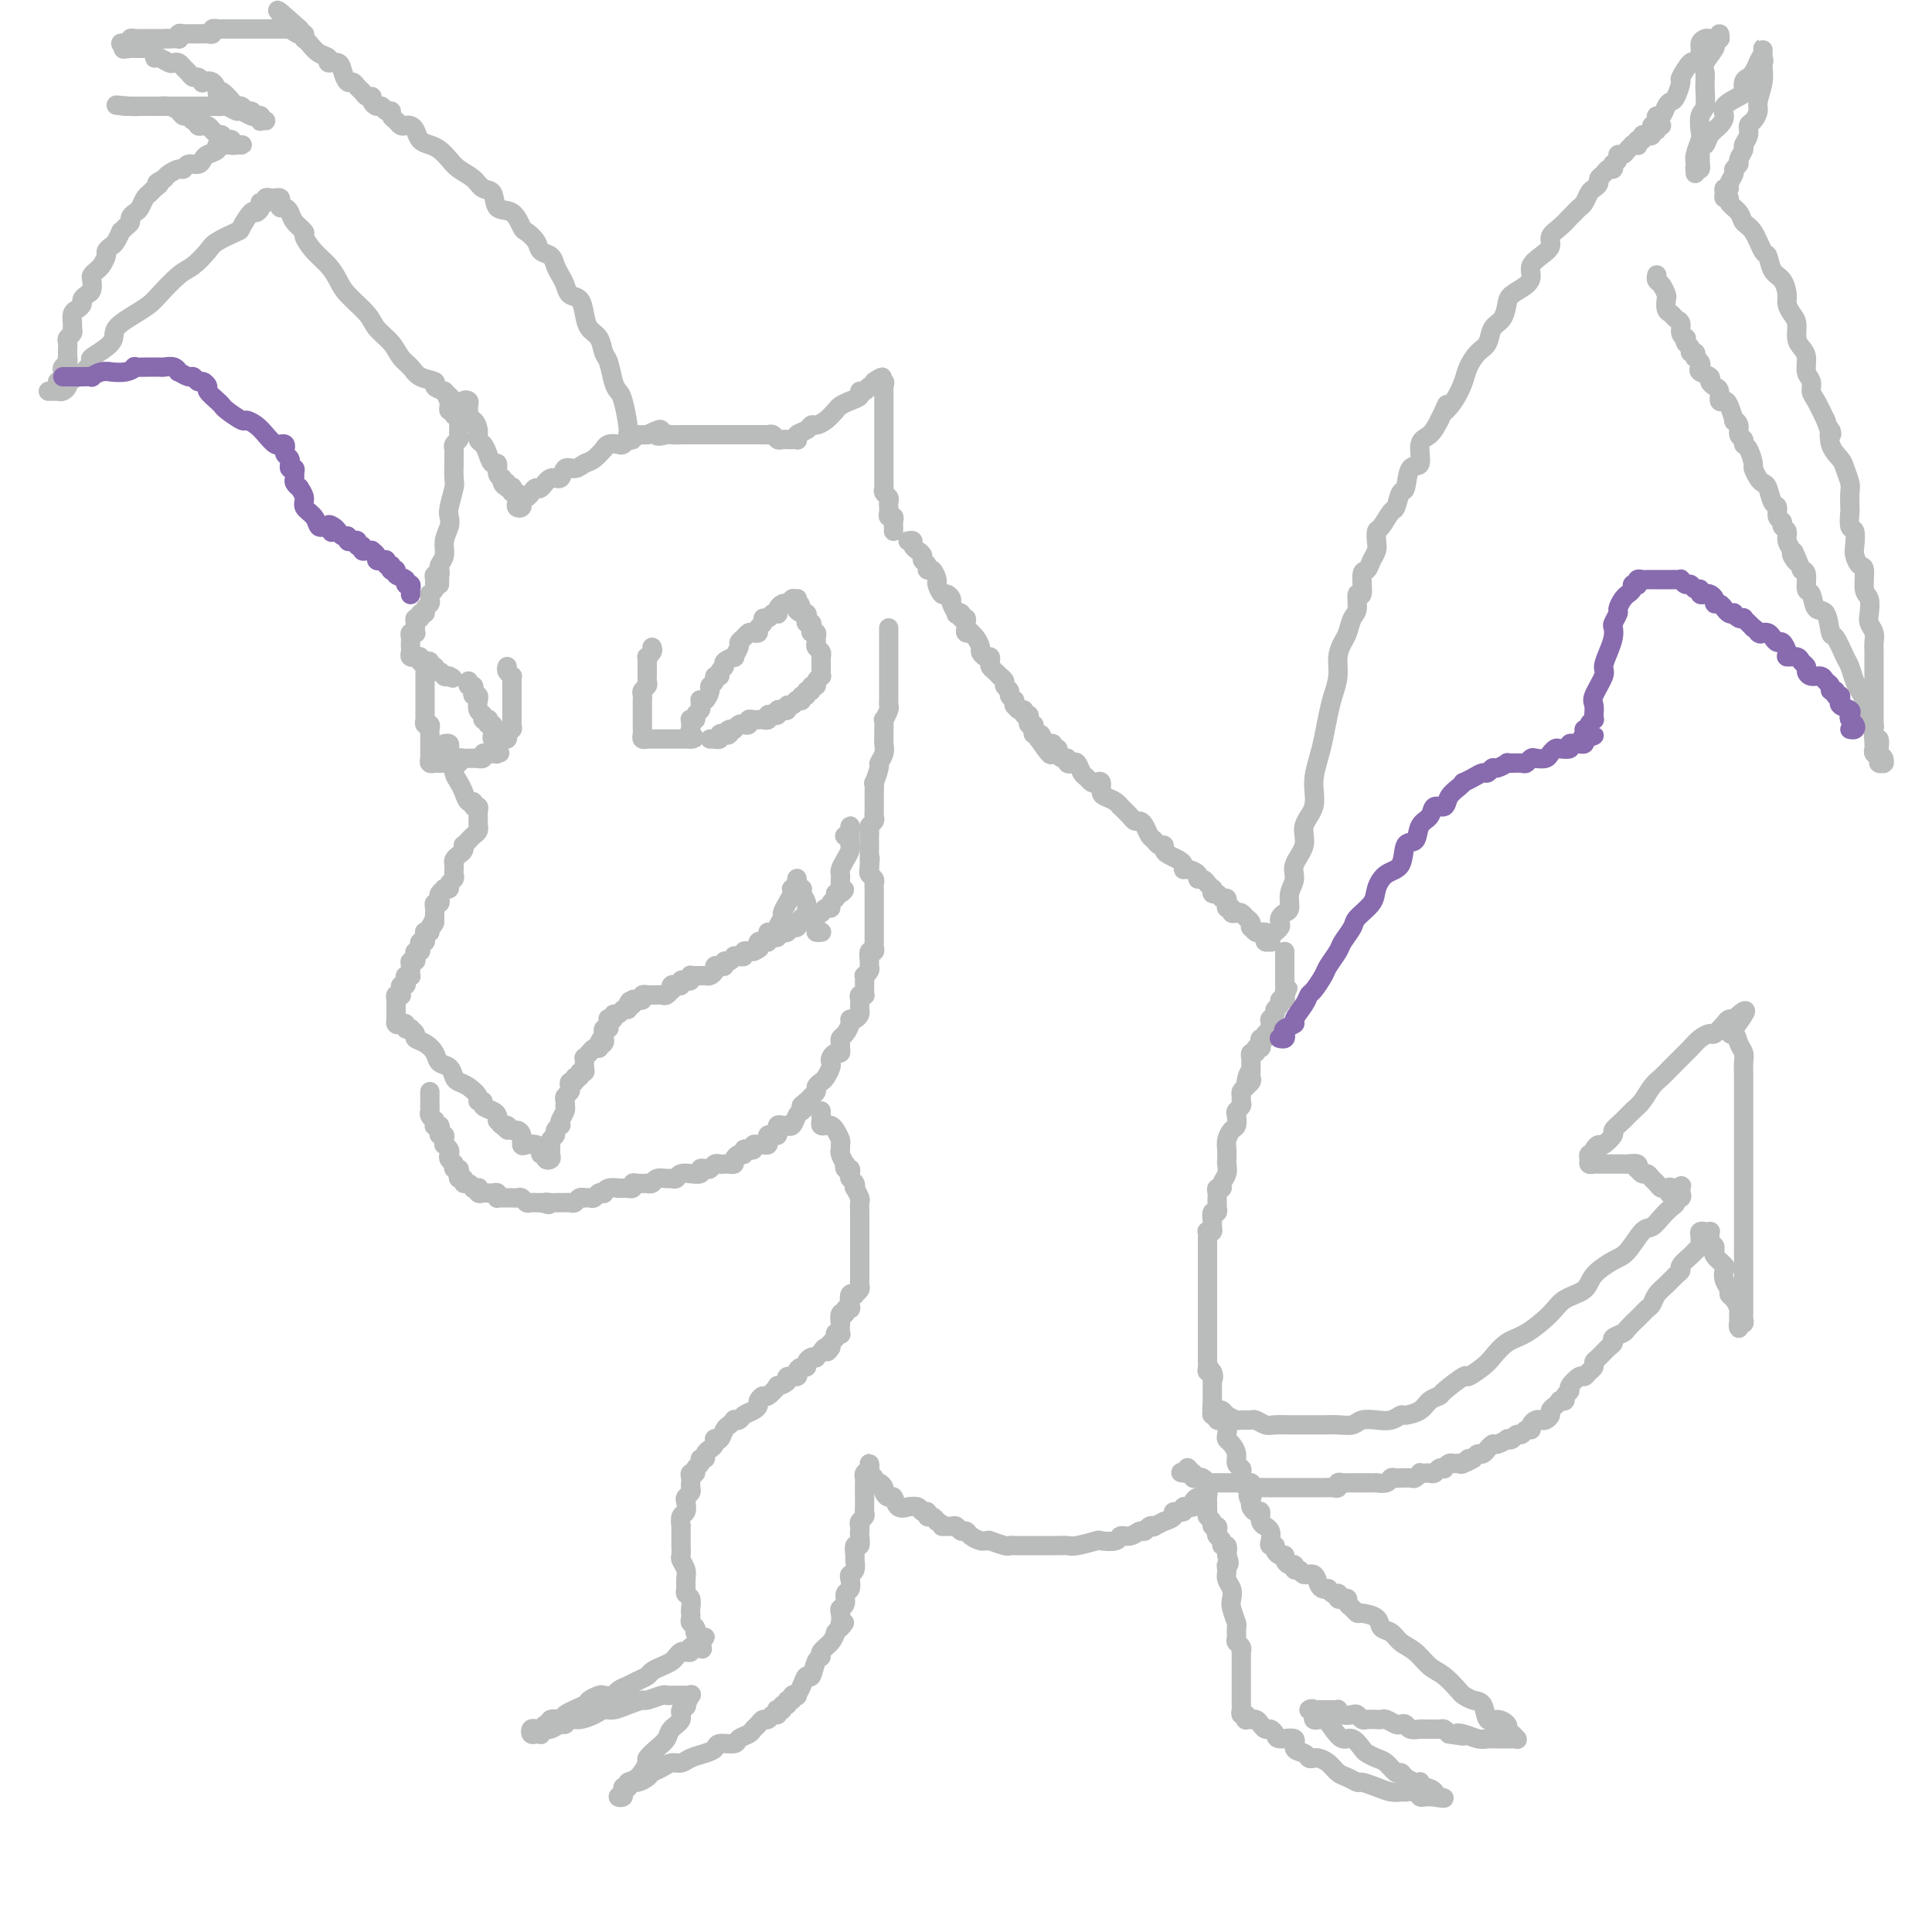 <svg viewBox='0 0 400 400' version='1.1' xmlns='http://www.w3.org/2000/svg' xmlns:xlink='http://www.w3.org/1999/xlink'><g fill='none' stroke='#BABBBB' stroke-width='4' stroke-linecap='round' stroke-linejoin='round'><path d='M135,134c0.113,0.303 0.226,0.606 0,1c-0.226,0.394 -0.793,0.880 -1,1c-0.207,0.120 -0.056,-0.127 0,0c0.056,0.127 0.015,0.626 0,1c-0.015,0.374 -0.004,0.621 0,1c0.004,0.379 0.001,0.889 0,1c-0.001,0.111 0.001,-0.178 0,0c-0.001,0.178 -0.004,0.821 0,1c0.004,0.179 0.015,-0.107 0,0c-0.015,0.107 -0.057,0.607 0,1c0.057,0.393 0.211,0.679 0,1c-0.211,0.321 -0.789,0.677 -1,1c-0.211,0.323 -0.057,0.611 0,1c0.057,0.389 0.015,0.877 0,1c-0.015,0.123 -0.004,-0.121 0,0c0.004,0.121 0.001,0.606 0,1c-0.001,0.394 -0.000,0.697 0,1c0.000,0.303 0.000,0.606 0,1c-0.000,0.394 0.000,0.879 0,1c-0.000,0.121 -0.001,-0.121 0,0c0.001,0.121 0.004,0.607 0,1c-0.004,0.393 -0.015,0.694 0,1c0.015,0.306 0.056,0.618 0,1c-0.056,0.382 -0.208,0.834 0,1c0.208,0.166 0.777,0.044 1,0c0.223,-0.044 0.101,-0.012 0,0c-0.101,0.012 -0.182,0.003 0,0c0.182,-0.003 0.627,-0.001 1,0c0.373,0.001 0.673,0.000 1,0c0.327,-0.000 0.679,-0.000 1,0c0.321,0.000 0.611,0.000 1,0c0.389,-0.000 0.878,-0.000 1,0c0.122,0.000 -0.121,0.000 0,0c0.121,-0.000 0.607,-0.000 1,0c0.393,0.000 0.694,0.000 1,0c0.306,-0.000 0.618,-0.000 1,0c0.382,0.000 0.834,0.000 1,0c0.166,-0.000 0.048,-0.000 0,0c-0.048,0.000 -0.024,0.000 0,0'/><path d='M143,153c1.547,-0.023 0.413,-0.581 0,-1c-0.413,-0.419 -0.107,-0.700 0,-1c0.107,-0.300 0.013,-0.619 0,-1c-0.013,-0.381 0.053,-0.823 0,-1c-0.053,-0.177 -0.224,-0.089 0,0c0.224,0.089 0.845,0.178 1,0c0.155,-0.178 -0.155,-0.622 0,-1c0.155,-0.378 0.776,-0.688 1,-1c0.224,-0.312 0.050,-0.626 0,-1c-0.050,-0.374 0.024,-0.807 0,-1c-0.024,-0.193 -0.146,-0.145 0,0c0.146,0.145 0.560,0.389 1,0c0.440,-0.389 0.907,-1.410 1,-2c0.093,-0.590 -0.186,-0.750 0,-1c0.186,-0.250 0.839,-0.592 1,-1c0.161,-0.408 -0.169,-0.882 0,-1c0.169,-0.118 0.838,0.122 1,0c0.162,-0.122 -0.182,-0.605 0,-1c0.182,-0.395 0.890,-0.701 1,-1c0.110,-0.299 -0.378,-0.591 0,-1c0.378,-0.409 1.621,-0.935 2,-1c0.379,-0.065 -0.106,0.333 0,0c0.106,-0.333 0.802,-1.396 1,-2c0.198,-0.604 -0.100,-0.750 0,-1c0.100,-0.250 0.600,-0.606 1,-1c0.400,-0.394 0.700,-0.826 1,-1c0.300,-0.174 0.602,-0.089 1,0c0.398,0.089 0.894,0.183 1,0c0.106,-0.183 -0.179,-0.641 0,-1c0.179,-0.359 0.822,-0.618 1,-1c0.178,-0.382 -0.110,-0.886 0,-1c0.110,-0.114 0.617,0.163 1,0c0.383,-0.163 0.642,-0.765 1,-1c0.358,-0.235 0.817,-0.102 1,0c0.183,0.102 0.092,0.172 0,0c-0.092,-0.172 -0.183,-0.586 0,-1c0.183,-0.414 0.641,-0.829 1,-1c0.359,-0.171 0.618,-0.099 1,0c0.382,0.099 0.887,0.226 1,0c0.113,-0.226 -0.166,-0.804 0,-1c0.166,-0.196 0.776,-0.011 1,0c0.224,0.011 0.060,-0.151 0,0c-0.060,0.151 -0.017,0.615 0,1c0.017,0.385 0.009,0.693 0,1'/><path d='M165,126c1.791,-1.143 0.270,-0.500 0,0c-0.270,0.500 0.711,0.856 1,1c0.289,0.144 -0.115,0.076 0,0c0.115,-0.076 0.749,-0.161 1,0c0.251,0.161 0.119,0.569 0,1c-0.119,0.431 -0.224,0.885 0,1c0.224,0.115 0.778,-0.110 1,0c0.222,0.110 0.112,0.554 0,1c-0.112,0.446 -0.227,0.893 0,1c0.227,0.107 0.797,-0.126 1,0c0.203,0.126 0.040,0.612 0,1c-0.040,0.388 0.042,0.677 0,1c-0.042,0.323 -0.207,0.678 0,1c0.207,0.322 0.788,0.611 1,1c0.212,0.389 0.057,0.877 0,1c-0.057,0.123 -0.016,-0.121 0,0c0.016,0.121 0.005,0.606 0,1c-0.005,0.394 -0.005,0.697 0,1c0.005,0.303 0.017,0.607 0,1c-0.017,0.393 -0.061,0.875 0,1c0.061,0.125 0.228,-0.106 0,0c-0.228,0.106 -0.850,0.549 -1,1c-0.150,0.451 0.171,0.909 0,1c-0.171,0.091 -0.834,-0.187 -1,0c-0.166,0.187 0.167,0.839 0,1c-0.167,0.161 -0.833,-0.167 -1,0c-0.167,0.167 0.165,0.830 0,1c-0.165,0.170 -0.828,-0.152 -1,0c-0.172,0.152 0.147,0.777 0,1c-0.147,0.223 -0.761,0.045 -1,0c-0.239,-0.045 -0.102,0.044 0,0c0.102,-0.044 0.168,-0.222 0,0c-0.168,0.222 -0.571,0.843 -1,1c-0.429,0.157 -0.885,-0.150 -1,0c-0.115,0.150 0.110,0.759 0,1c-0.110,0.241 -0.555,0.116 -1,0c-0.445,-0.116 -0.889,-0.224 -1,0c-0.111,0.224 0.111,0.778 0,1c-0.111,0.222 -0.556,0.112 -1,0c-0.444,-0.112 -0.889,-0.226 -1,0c-0.111,0.226 0.111,0.793 0,1c-0.111,0.207 -0.556,0.054 -1,0c-0.444,-0.054 -0.889,-0.011 -1,0c-0.111,0.011 0.111,-0.011 0,0c-0.111,0.011 -0.554,0.054 -1,0c-0.446,-0.054 -0.894,-0.207 -1,0c-0.106,0.207 0.129,0.774 0,1c-0.129,0.226 -0.622,0.112 -1,0c-0.378,-0.112 -0.640,-0.223 -1,0c-0.360,0.223 -0.817,0.778 -1,1c-0.183,0.222 -0.091,0.111 0,0'/><path d='M152,151c-3.023,1.642 -1.579,0.248 -1,0c0.579,-0.248 0.295,0.652 0,1c-0.295,0.348 -0.600,0.146 -1,0c-0.400,-0.146 -0.896,-0.235 -1,0c-0.104,0.235 0.182,0.795 0,1c-0.182,0.205 -0.832,0.055 -1,0c-0.168,-0.055 0.147,-0.015 0,0c-0.147,0.015 -0.756,0.004 -1,0c-0.244,-0.004 -0.122,-0.002 0,0'/><path d='M105,138c-0.113,0.303 -0.226,0.606 0,1c0.226,0.394 0.793,0.879 1,1c0.207,0.121 0.056,-0.123 0,0c-0.056,0.123 -0.015,0.611 0,1c0.015,0.389 0.004,0.678 0,1c-0.004,0.322 -0.001,0.678 0,1c0.001,0.322 0.000,0.611 0,1c-0.000,0.389 -0.000,0.877 0,1c0.000,0.123 -0.000,-0.121 0,0c0.000,0.121 0.000,0.606 0,1c-0.000,0.394 -0.000,0.697 0,1c0.000,0.303 0.001,0.607 0,1c-0.001,0.393 -0.004,0.875 0,1c0.004,0.125 0.015,-0.107 0,0c-0.015,0.107 -0.056,0.554 0,1c0.056,0.446 0.208,0.890 0,1c-0.208,0.110 -0.778,-0.114 -1,0c-0.222,0.114 -0.098,0.566 0,1c0.098,0.434 0.171,0.848 0,1c-0.171,0.152 -0.584,0.041 -1,0c-0.416,-0.041 -0.833,-0.012 -1,0c-0.167,0.012 -0.083,0.006 0,0'/><path d='M103,153c-0.403,0.451 0.089,0.078 0,0c-0.089,-0.078 -0.760,0.138 -1,0c-0.240,-0.138 -0.051,-0.629 0,-1c0.051,-0.371 -0.038,-0.621 0,-1c0.038,-0.379 0.202,-0.885 0,-1c-0.202,-0.115 -0.771,0.162 -1,0c-0.229,-0.162 -0.118,-0.763 0,-1c0.118,-0.237 0.242,-0.109 0,0c-0.242,0.109 -0.849,0.201 -1,0c-0.151,-0.201 0.156,-0.694 0,-1c-0.156,-0.306 -0.773,-0.426 -1,-1c-0.227,-0.574 -0.065,-1.603 0,-2c0.065,-0.397 0.031,-0.162 0,0c-0.031,0.162 -0.060,0.249 0,0c0.060,-0.249 0.208,-0.836 0,-1c-0.208,-0.164 -0.774,0.096 -1,0c-0.226,-0.096 -0.113,-0.548 0,-1c0.113,-0.452 0.226,-0.905 0,-1c-0.226,-0.095 -0.792,0.167 -1,0c-0.208,-0.167 -0.060,-0.762 0,-1c0.060,-0.238 0.030,-0.119 0,0'/><path d='M92,154c0.415,-0.090 0.829,-0.180 1,0c0.171,0.180 0.098,0.628 0,1c-0.098,0.372 -0.219,0.666 0,1c0.219,0.334 0.780,0.708 1,1c0.220,0.292 0.100,0.503 0,1c-0.100,0.497 -0.180,1.281 0,2c0.180,0.719 0.622,1.374 1,2c0.378,0.626 0.694,1.225 1,2c0.306,0.775 0.604,1.727 1,2c0.396,0.273 0.891,-0.134 1,0c0.109,0.134 -0.167,0.809 0,1c0.167,0.191 0.777,-0.103 1,0c0.223,0.103 0.060,0.601 0,1c-0.060,0.399 -0.015,0.698 0,1c0.015,0.302 0.001,0.606 0,1c-0.001,0.394 0.011,0.879 0,1c-0.011,0.121 -0.045,-0.121 0,0c0.045,0.121 0.170,0.606 0,1c-0.170,0.394 -0.633,0.697 -1,1c-0.367,0.303 -0.637,0.606 -1,1c-0.363,0.394 -0.819,0.879 -1,1c-0.181,0.121 -0.087,-0.123 0,0c0.087,0.123 0.167,0.611 0,1c-0.167,0.389 -0.581,0.678 -1,1c-0.419,0.322 -0.845,0.678 -1,1c-0.155,0.322 -0.041,0.611 0,1c0.041,0.389 0.007,0.877 0,1c-0.007,0.123 0.013,-0.121 0,0c-0.013,0.121 -0.060,0.607 0,1c0.060,0.393 0.227,0.693 0,1c-0.227,0.307 -0.849,0.621 -1,1c-0.151,0.379 0.170,0.822 0,1c-0.170,0.178 -0.829,0.090 -1,0c-0.171,-0.090 0.147,-0.183 0,0c-0.147,0.183 -0.757,0.640 -1,1c-0.243,0.360 -0.118,0.622 0,1c0.118,0.378 0.228,0.871 0,1c-0.228,0.129 -0.793,-0.106 -1,0c-0.207,0.106 -0.055,0.554 0,1c0.055,0.446 0.015,0.889 0,1c-0.015,0.111 -0.004,-0.111 0,0c0.004,0.111 0.002,0.556 0,1'/><path d='M90,190c-1.327,2.966 -0.145,1.383 0,1c0.145,-0.383 -0.746,0.436 -1,1c-0.254,0.564 0.129,0.873 0,1c-0.129,0.127 -0.770,0.072 -1,0c-0.230,-0.072 -0.048,-0.160 0,0c0.048,0.160 -0.039,0.569 0,1c0.039,0.431 0.203,0.885 0,1c-0.203,0.115 -0.773,-0.110 -1,0c-0.227,0.110 -0.112,0.555 0,1c0.112,0.445 0.223,0.889 0,1c-0.223,0.111 -0.778,-0.111 -1,0c-0.222,0.111 -0.112,0.556 0,1c0.112,0.444 0.226,0.889 0,1c-0.226,0.111 -0.793,-0.110 -1,0c-0.207,0.110 -0.054,0.551 0,1c0.054,0.449 0.011,0.904 0,1c-0.011,0.096 0.011,-0.168 0,0c-0.011,0.168 -0.054,0.767 0,1c0.054,0.233 0.207,0.100 0,0c-0.207,-0.100 -0.773,-0.168 -1,0c-0.227,0.168 -0.114,0.570 0,1c0.114,0.430 0.228,0.886 0,1c-0.228,0.114 -0.797,-0.114 -1,0c-0.203,0.114 -0.040,0.569 0,1c0.040,0.431 -0.042,0.836 0,1c0.042,0.164 0.207,0.085 0,0c-0.207,-0.085 -0.788,-0.178 -1,0c-0.212,0.178 -0.057,0.626 0,1c0.057,0.374 0.015,0.674 0,1c-0.015,0.326 -0.005,0.680 0,1c0.005,0.320 0.004,0.608 0,1c-0.004,0.392 -0.011,0.889 0,1c0.011,0.111 0.040,-0.163 0,0c-0.040,0.163 -0.150,0.762 0,1c0.150,0.238 0.561,0.116 1,0c0.439,-0.116 0.906,-0.224 1,0c0.094,0.224 -0.187,0.781 0,1c0.187,0.219 0.840,0.099 1,0c0.160,-0.099 -0.175,-0.179 0,0c0.175,0.179 0.858,0.615 1,1c0.142,0.385 -0.256,0.718 0,1c0.256,0.282 1.168,0.513 2,1c0.832,0.487 1.584,1.230 2,2c0.416,0.770 0.495,1.567 1,2c0.505,0.433 1.435,0.501 2,1c0.565,0.499 0.763,1.430 1,2c0.237,0.570 0.513,0.779 1,1c0.487,0.221 1.187,0.455 2,1c0.813,0.545 1.741,1.403 2,2c0.259,0.597 -0.151,0.933 0,1c0.151,0.067 0.864,-0.137 1,0c0.136,0.137 -0.304,0.614 0,1c0.304,0.386 1.351,0.681 2,1c0.649,0.319 0.900,0.663 1,1c0.100,0.337 0.050,0.669 0,1'/><path d='M103,232c3.488,3.316 1.708,1.606 1,1c-0.708,-0.606 -0.343,-0.108 0,0c0.343,0.108 0.666,-0.174 1,0c0.334,0.174 0.680,0.803 1,1c0.320,0.197 0.614,-0.039 1,0c0.386,0.039 0.864,0.353 1,1c0.136,0.647 -0.070,1.627 0,2c0.070,0.373 0.415,0.137 1,0c0.585,-0.137 1.410,-0.177 2,0c0.590,0.177 0.947,0.570 1,1c0.053,0.430 -0.196,0.897 0,1c0.196,0.103 0.837,-0.157 1,0c0.163,0.157 -0.153,0.732 0,1c0.153,0.268 0.773,0.230 1,0c0.227,-0.230 0.060,-0.653 0,-1c-0.060,-0.347 -0.012,-0.618 0,-1c0.012,-0.382 -0.012,-0.876 0,-1c0.012,-0.124 0.059,0.120 0,0c-0.059,-0.120 -0.226,-0.606 0,-1c0.226,-0.394 0.844,-0.696 1,-1c0.156,-0.304 -0.151,-0.610 0,-1c0.151,-0.390 0.758,-0.865 1,-1c0.242,-0.135 0.117,0.070 0,0c-0.117,-0.070 -0.227,-0.414 0,-1c0.227,-0.586 0.792,-1.414 1,-2c0.208,-0.586 0.059,-0.931 0,-1c-0.059,-0.069 -0.030,0.136 0,0c0.030,-0.136 0.059,-0.615 0,-1c-0.059,-0.385 -0.208,-0.676 0,-1c0.208,-0.324 0.773,-0.679 1,-1c0.227,-0.321 0.118,-0.607 0,-1c-0.118,-0.393 -0.243,-0.894 0,-1c0.243,-0.106 0.853,0.183 1,0c0.147,-0.183 -0.171,-0.836 0,-1c0.171,-0.164 0.830,0.162 1,0c0.170,-0.162 -0.151,-0.813 0,-1c0.151,-0.187 0.773,0.089 1,0c0.227,-0.089 0.060,-0.545 0,-1c-0.060,-0.455 -0.013,-0.909 0,-1c0.013,-0.091 -0.008,0.182 0,0c0.008,-0.182 0.043,-0.820 0,-1c-0.043,-0.180 -0.166,0.096 0,0c0.166,-0.096 0.622,-0.564 1,-1c0.378,-0.436 0.680,-0.839 1,-1c0.320,-0.161 0.660,-0.081 1,0'/><path d='M124,217c1.641,-3.647 0.243,-1.766 0,-1c-0.243,0.766 0.667,0.417 1,0c0.333,-0.417 0.088,-0.900 0,-1c-0.088,-0.100 -0.020,0.184 0,0c0.020,-0.184 -0.009,-0.837 0,-1c0.009,-0.163 0.055,0.163 0,0c-0.055,-0.163 -0.212,-0.814 0,-1c0.212,-0.186 0.793,0.095 1,0c0.207,-0.095 0.041,-0.565 0,-1c-0.041,-0.435 0.045,-0.833 0,-1c-0.045,-0.167 -0.219,-0.101 0,0c0.219,0.101 0.833,0.238 1,0c0.167,-0.238 -0.113,-0.851 0,-1c0.113,-0.149 0.618,0.166 1,0c0.382,-0.166 0.641,-0.814 1,-1c0.359,-0.186 0.817,0.090 1,0c0.183,-0.090 0.092,-0.545 0,-1'/><path d='M130,208c0.864,-1.408 0.025,-0.429 0,0c-0.025,0.429 0.763,0.307 1,0c0.237,-0.307 -0.076,-0.800 0,-1c0.076,-0.200 0.541,-0.106 1,0c0.459,0.106 0.912,0.225 1,0c0.088,-0.225 -0.187,-0.792 0,-1c0.187,-0.208 0.838,-0.056 1,0c0.162,0.056 -0.164,0.015 0,0c0.164,-0.015 0.817,-0.003 1,0c0.183,0.003 -0.105,-0.003 0,0c0.105,0.003 0.603,0.016 1,0c0.397,-0.016 0.694,-0.061 1,0c0.306,0.061 0.621,0.226 1,0c0.379,-0.226 0.824,-0.844 1,-1c0.176,-0.156 0.085,0.151 0,0c-0.085,-0.151 -0.164,-0.759 0,-1c0.164,-0.241 0.569,-0.116 1,0c0.431,0.116 0.886,0.224 1,0c0.114,-0.224 -0.114,-0.778 0,-1c0.114,-0.222 0.569,-0.112 1,0c0.431,0.112 0.836,0.226 1,0c0.164,-0.226 0.085,-0.793 0,-1c-0.085,-0.207 -0.178,-0.055 0,0c0.178,0.055 0.626,0.012 1,0c0.374,-0.012 0.674,0.007 1,0c0.326,-0.007 0.679,-0.041 1,0c0.321,0.041 0.612,0.156 1,0c0.388,-0.156 0.874,-0.582 1,-1c0.126,-0.418 -0.107,-0.829 0,-1c0.107,-0.171 0.554,-0.102 1,0c0.446,0.102 0.889,0.238 1,0c0.111,-0.238 -0.111,-0.849 0,-1c0.111,-0.151 0.556,0.157 1,0c0.444,-0.157 0.889,-0.778 1,-1c0.111,-0.222 -0.111,-0.046 0,0c0.111,0.046 0.556,-0.039 1,0c0.444,0.039 0.889,0.203 1,0c0.111,-0.203 -0.111,-0.772 0,-1c0.111,-0.228 0.556,-0.114 1,0'/><path d='M155,197c4.034,-1.637 1.620,-0.229 1,0c-0.620,0.229 0.556,-0.722 1,-1c0.444,-0.278 0.157,0.118 0,0c-0.157,-0.118 -0.183,-0.750 0,-1c0.183,-0.250 0.575,-0.119 1,0c0.425,0.119 0.884,0.224 1,0c0.116,-0.224 -0.109,-0.778 0,-1c0.109,-0.222 0.554,-0.111 1,0c0.446,0.111 0.893,0.222 1,0c0.107,-0.222 -0.125,-0.776 0,-1c0.125,-0.224 0.608,-0.116 1,0c0.392,0.116 0.692,0.241 1,0c0.308,-0.241 0.622,-0.848 1,-1c0.378,-0.152 0.818,0.151 1,0c0.182,-0.151 0.105,-0.758 0,-1c-0.105,-0.242 -0.239,-0.121 0,0c0.239,0.121 0.852,0.243 1,0c0.148,-0.243 -0.168,-0.850 0,-1c0.168,-0.150 0.819,0.156 1,0c0.181,-0.156 -0.109,-0.774 0,-1c0.109,-0.226 0.617,-0.059 1,0c0.383,0.059 0.641,0.012 1,0c0.359,-0.012 0.818,0.012 1,0c0.182,-0.012 0.086,-0.059 0,0c-0.086,0.059 -0.163,0.223 0,0c0.163,-0.223 0.566,-0.833 1,-1c0.434,-0.167 0.900,0.110 1,0c0.100,-0.110 -0.165,-0.607 0,-1c0.165,-0.393 0.762,-0.684 1,-1c0.238,-0.316 0.119,-0.658 0,-1'/><path d='M173,185c3.011,-1.788 1.539,-0.258 1,0c-0.539,0.258 -0.145,-0.756 0,-1c0.145,-0.244 0.042,0.283 0,0c-0.042,-0.283 -0.021,-1.375 0,-2c0.021,-0.625 0.044,-0.784 0,-1c-0.044,-0.216 -0.155,-0.488 0,-1c0.155,-0.512 0.578,-1.265 1,-2c0.422,-0.735 0.845,-1.454 1,-2c0.155,-0.546 0.042,-0.919 0,-1c-0.042,-0.081 -0.011,0.132 0,0c0.011,-0.132 0.004,-0.607 0,-1c-0.004,-0.393 -0.005,-0.704 0,-1c0.005,-0.296 0.015,-0.577 0,-1c-0.015,-0.423 -0.056,-0.990 0,-1c0.056,-0.010 0.207,0.536 0,1c-0.207,0.464 -0.774,0.847 -1,1c-0.226,0.153 -0.113,0.077 0,0'/><path d='M159,193c0.455,0.004 0.911,0.008 1,0c0.089,-0.008 -0.187,-0.029 0,0c0.187,0.029 0.838,0.107 1,0c0.162,-0.107 -0.163,-0.399 0,-1c0.163,-0.601 0.814,-1.510 1,-2c0.186,-0.490 -0.095,-0.561 0,-1c0.095,-0.439 0.565,-1.245 1,-2c0.435,-0.755 0.834,-1.460 1,-2c0.166,-0.540 0.097,-0.916 0,-1c-0.097,-0.084 -0.223,0.124 0,0c0.223,-0.124 0.796,-0.579 1,-1c0.204,-0.421 0.041,-0.807 0,-1c-0.041,-0.193 0.041,-0.193 0,0c-0.041,0.193 -0.203,0.579 0,1c0.203,0.421 0.772,0.876 1,1c0.228,0.124 0.116,-0.084 0,0c-0.116,0.084 -0.237,0.460 0,1c0.237,0.540 0.833,1.245 1,2c0.167,0.755 -0.095,1.561 0,2c0.095,0.439 0.547,0.510 1,1c0.453,0.490 0.906,1.399 1,2c0.094,0.601 -0.171,0.893 0,1c0.171,0.107 0.777,0.029 1,0c0.223,-0.029 0.064,-0.008 0,0c-0.064,0.008 -0.032,0.004 0,0'/><path d='M89,226c0.000,0.303 0.000,0.606 0,1c-0.000,0.394 -0.001,0.879 0,1c0.001,0.121 0.004,-0.121 0,0c-0.004,0.121 -0.015,0.606 0,1c0.015,0.394 0.057,0.698 0,1c-0.057,0.302 -0.212,0.603 0,1c0.212,0.397 0.793,0.890 1,1c0.207,0.110 0.042,-0.164 0,0c-0.042,0.164 0.040,0.766 0,1c-0.040,0.234 -0.203,0.100 0,0c0.203,-0.100 0.772,-0.168 1,0c0.228,0.168 0.114,0.571 0,1c-0.114,0.429 -0.228,0.885 0,1c0.228,0.115 0.797,-0.110 1,0c0.203,0.110 0.041,0.554 0,1c-0.041,0.446 0.041,0.893 0,1c-0.041,0.107 -0.203,-0.125 0,0c0.203,0.125 0.772,0.608 1,1c0.228,0.392 0.114,0.692 0,1c-0.114,0.308 -0.228,0.622 0,1c0.228,0.378 0.797,0.818 1,1c0.203,0.182 0.041,0.104 0,0c-0.041,-0.104 0.041,-0.234 0,0c-0.041,0.234 -0.203,0.832 0,1c0.203,0.168 0.772,-0.095 1,0c0.228,0.095 0.116,0.546 0,1c-0.116,0.454 -0.237,0.910 0,1c0.237,0.090 0.833,-0.186 1,0c0.167,0.186 -0.095,0.835 0,1c0.095,0.165 0.548,-0.153 1,0c0.452,0.153 0.905,0.777 1,1c0.095,0.223 -0.168,0.046 0,0c0.168,-0.046 0.766,0.040 1,0c0.234,-0.040 0.104,-0.207 0,0c-0.104,0.207 -0.182,0.786 0,1c0.182,0.214 0.623,0.061 1,0c0.377,-0.061 0.689,-0.030 1,0c0.311,0.030 0.622,0.061 1,0c0.378,-0.061 0.822,-0.212 1,0c0.178,0.212 0.089,0.789 0,1c-0.089,0.211 -0.179,0.057 0,0c0.179,-0.057 0.625,-0.016 1,0c0.375,0.016 0.678,0.008 1,0c0.322,-0.008 0.664,-0.016 1,0c0.336,0.016 0.667,0.057 1,0c0.333,-0.057 0.666,-0.211 1,0c0.334,0.211 0.667,0.789 1,1c0.333,0.211 0.667,0.057 1,0c0.333,-0.057 0.667,-0.016 1,0c0.333,0.016 0.667,0.008 1,0'/><path d='M112,249c2.809,0.773 1.331,0.207 1,0c-0.331,-0.207 0.485,-0.055 1,0c0.515,0.055 0.729,0.015 1,0c0.271,-0.015 0.597,-0.003 1,0c0.403,0.003 0.881,-0.003 1,0c0.119,0.003 -0.122,0.015 0,0c0.122,-0.015 0.606,-0.056 1,0c0.394,0.056 0.697,0.211 1,0c0.303,-0.211 0.606,-0.788 1,-1c0.394,-0.212 0.879,-0.061 1,0c0.121,0.061 -0.121,0.030 0,0c0.121,-0.030 0.606,-0.060 1,0c0.394,0.060 0.696,0.208 1,0c0.304,-0.208 0.612,-0.774 1,-1c0.388,-0.226 0.858,-0.113 1,0c0.142,0.113 -0.045,0.227 0,0c0.045,-0.227 0.323,-0.793 1,-1c0.677,-0.207 1.755,-0.054 2,0c0.245,0.054 -0.341,0.011 0,0c0.341,-0.011 1.610,0.011 2,0c0.390,-0.011 -0.098,-0.055 0,0c0.098,0.055 0.782,0.211 1,0c0.218,-0.211 -0.029,-0.788 0,-1c0.029,-0.212 0.335,-0.061 1,0c0.665,0.061 1.687,0.030 2,0c0.313,-0.030 -0.085,-0.061 0,0c0.085,0.061 0.653,0.214 1,0c0.347,-0.214 0.473,-0.793 1,-1c0.527,-0.207 1.456,-0.041 2,0c0.544,0.041 0.704,-0.042 1,0c0.296,0.042 0.728,0.208 1,0c0.272,-0.208 0.384,-0.792 1,-1c0.616,-0.208 1.737,-0.042 2,0c0.263,0.042 -0.333,-0.040 0,0c0.333,0.040 1.595,0.203 2,0c0.405,-0.203 -0.046,-0.772 0,-1c0.046,-0.228 0.590,-0.113 1,0c0.410,0.113 0.687,0.226 1,0c0.313,-0.226 0.662,-0.792 1,-1c0.338,-0.208 0.664,-0.058 1,0c0.336,0.058 0.681,0.026 1,0c0.319,-0.026 0.611,-0.044 1,0c0.389,0.044 0.874,0.152 1,0c0.126,-0.152 -0.107,-0.563 0,-1c0.107,-0.437 0.555,-0.901 1,-1c0.445,-0.099 0.889,0.166 1,0c0.111,-0.166 -0.111,-0.762 0,-1c0.111,-0.238 0.554,-0.116 1,0c0.446,0.116 0.894,0.228 1,0c0.106,-0.228 -0.129,-0.796 0,-1c0.129,-0.204 0.622,-0.044 1,0c0.378,0.044 0.640,-0.027 1,0c0.360,0.027 0.818,0.152 1,0c0.182,-0.152 0.087,-0.581 0,-1c-0.087,-0.419 -0.167,-0.829 0,-1c0.167,-0.171 0.580,-0.102 1,0c0.420,0.102 0.847,0.238 1,0c0.153,-0.238 0.031,-0.848 0,-1c-0.031,-0.152 0.029,0.155 0,0c-0.029,-0.155 -0.149,-0.772 0,-1c0.149,-0.228 0.565,-0.068 1,0c0.435,0.068 0.890,0.043 1,0c0.110,-0.043 -0.125,-0.104 0,0c0.125,0.104 0.611,0.374 1,0c0.389,-0.374 0.683,-1.393 1,-2c0.317,-0.607 0.659,-0.804 1,-1'/><path d='M166,230c2.271,-1.880 0.450,-1.081 0,-1c-0.450,0.081 0.471,-0.556 1,-1c0.529,-0.444 0.666,-0.695 1,-1c0.334,-0.305 0.864,-0.663 1,-1c0.136,-0.337 -0.121,-0.654 0,-1c0.121,-0.346 0.620,-0.722 1,-1c0.380,-0.278 0.640,-0.457 1,-1c0.360,-0.543 0.818,-1.451 1,-2c0.182,-0.549 0.087,-0.738 0,-1c-0.087,-0.262 -0.167,-0.595 0,-1c0.167,-0.405 0.580,-0.882 1,-1c0.420,-0.118 0.847,0.124 1,0c0.153,-0.124 0.031,-0.614 0,-1c-0.031,-0.386 0.029,-0.668 0,-1c-0.029,-0.332 -0.149,-0.715 0,-1c0.149,-0.285 0.565,-0.472 1,-1c0.435,-0.528 0.887,-1.398 1,-2c0.113,-0.602 -0.113,-0.935 0,-1c0.113,-0.065 0.567,0.137 1,0c0.433,-0.137 0.847,-0.615 1,-1c0.153,-0.385 0.045,-0.678 0,-1c-0.045,-0.322 -0.026,-0.674 0,-1c0.026,-0.326 0.060,-0.626 0,-1c-0.060,-0.374 -0.212,-0.821 0,-1c0.212,-0.179 0.789,-0.091 1,0c0.211,0.091 0.056,0.183 0,0c-0.056,-0.183 -0.015,-0.641 0,-1c0.015,-0.359 0.003,-0.617 0,-1c-0.003,-0.383 0.003,-0.890 0,-1c-0.003,-0.110 -0.015,0.177 0,0c0.015,-0.177 0.057,-0.820 0,-1c-0.057,-0.180 -0.212,0.102 0,0c0.212,-0.102 0.793,-0.587 1,-1c0.207,-0.413 0.041,-0.755 0,-1c-0.041,-0.245 0.041,-0.394 0,-1c-0.041,-0.606 -0.207,-1.668 0,-2c0.207,-0.332 0.788,0.065 1,0c0.212,-0.065 0.057,-0.591 0,-1c-0.057,-0.409 -0.015,-0.701 0,-1c0.015,-0.299 0.004,-0.605 0,-1c-0.004,-0.395 -0.001,-0.879 0,-1c0.001,-0.121 0.000,0.121 0,0c-0.000,-0.121 -0.000,-0.606 0,-1c0.000,-0.394 0.000,-0.697 0,-1c-0.000,-0.303 -0.000,-0.606 0,-1c0.000,-0.394 0.000,-0.879 0,-1c-0.000,-0.121 0.000,0.123 0,0c-0.000,-0.123 -0.000,-0.611 0,-1c0.000,-0.389 0.000,-0.678 0,-1c-0.000,-0.322 -0.000,-0.678 0,-1c0.000,-0.322 0.001,-0.611 0,-1c-0.001,-0.389 -0.004,-0.878 0,-1c0.004,-0.122 0.015,0.122 0,0c-0.015,-0.122 -0.056,-0.610 0,-1c0.056,-0.390 0.207,-0.682 0,-1c-0.207,-0.318 -0.774,-0.662 -1,-1c-0.226,-0.338 -0.113,-0.669 0,-1'/><path d='M180,180c0.309,-4.593 0.083,-1.076 0,0c-0.083,1.076 -0.022,-0.290 0,-1c0.022,-0.710 0.006,-0.764 0,-1c-0.006,-0.236 -0.002,-0.655 0,-1c0.002,-0.345 0.000,-0.617 0,-1c-0.000,-0.383 0.000,-0.876 0,-1c-0.000,-0.124 -0.001,0.121 0,0c0.001,-0.121 0.004,-0.610 0,-1c-0.004,-0.390 -0.015,-0.682 0,-1c0.015,-0.318 0.057,-0.663 0,-1c-0.057,-0.337 -0.211,-0.668 0,-1c0.211,-0.332 0.789,-0.666 1,-1c0.211,-0.334 0.057,-0.667 0,-1c-0.057,-0.333 -0.015,-0.665 0,-1c0.015,-0.335 0.004,-0.672 0,-1c-0.004,-0.328 -0.002,-0.645 0,-1c0.002,-0.355 0.005,-0.747 0,-1c-0.005,-0.253 -0.016,-0.368 0,-1c0.016,-0.632 0.061,-1.783 0,-2c-0.061,-0.217 -0.227,0.499 0,0c0.227,-0.499 0.845,-2.215 1,-3c0.155,-0.785 -0.155,-0.640 0,-1c0.155,-0.360 0.774,-1.224 1,-2c0.226,-0.776 0.061,-1.463 0,-2c-0.061,-0.537 -0.016,-0.922 0,-1c0.016,-0.078 0.003,0.153 0,0c-0.003,-0.153 0.003,-0.689 0,-1c-0.003,-0.311 -0.015,-0.398 0,-1c0.015,-0.602 0.057,-1.719 0,-2c-0.057,-0.281 -0.211,0.275 0,0c0.211,-0.275 0.789,-1.382 1,-2c0.211,-0.618 0.057,-0.746 0,-1c-0.057,-0.254 -0.015,-0.632 0,-1c0.015,-0.368 0.004,-0.725 0,-1c-0.004,-0.275 -0.001,-0.469 0,-1c0.001,-0.531 0.000,-1.399 0,-2c-0.000,-0.601 -0.000,-0.934 0,-1c0.000,-0.066 0.000,0.136 0,0c-0.000,-0.136 -0.000,-0.610 0,-1c0.000,-0.390 0.000,-0.696 0,-1c-0.000,-0.304 -0.000,-0.606 0,-1c0.000,-0.394 0.000,-0.879 0,-1c-0.000,-0.121 -0.000,0.123 0,0c0.000,-0.123 0.000,-0.611 0,-1c-0.000,-0.389 -0.000,-0.678 0,-1c0.000,-0.322 0.000,-0.679 0,-1c-0.000,-0.321 -0.000,-0.608 0,-1c0.000,-0.392 0.000,-0.889 0,-1c-0.000,-0.111 -0.000,0.162 0,0c0.000,-0.162 0.000,-0.761 0,-1c-0.000,-0.239 -0.000,-0.120 0,0'/><path d='M91,121c-0.001,-0.341 -0.001,-0.682 0,-1c0.001,-0.318 0.004,-0.612 0,-1c-0.004,-0.388 -0.016,-0.869 0,-1c0.016,-0.131 0.061,0.089 0,0c-0.061,-0.089 -0.226,-0.485 0,-1c0.226,-0.515 0.844,-1.147 1,-2c0.156,-0.853 -0.151,-1.927 0,-3c0.151,-1.073 0.758,-2.144 1,-3c0.242,-0.856 0.117,-1.495 0,-2c-0.117,-0.505 -0.228,-0.876 0,-2c0.228,-1.124 0.793,-3.002 1,-4c0.207,-0.998 0.056,-1.118 0,-2c-0.056,-0.882 -0.016,-2.526 0,-3c0.016,-0.474 0.008,0.224 0,0c-0.008,-0.224 -0.016,-1.369 0,-2c0.016,-0.631 0.057,-0.746 0,-1c-0.057,-0.254 -0.211,-0.645 0,-1c0.211,-0.355 0.789,-0.672 1,-1c0.211,-0.328 0.057,-0.665 0,-1c-0.057,-0.335 -0.015,-0.667 0,-1c0.015,-0.333 0.003,-0.668 0,-1c-0.003,-0.332 0.003,-0.662 0,-1c-0.003,-0.338 -0.016,-0.682 0,-1c0.016,-0.318 0.061,-0.608 0,-1c-0.061,-0.392 -0.226,-0.887 0,-1c0.226,-0.113 0.845,0.155 1,0c0.155,-0.155 -0.154,-0.732 0,-1c0.154,-0.268 0.773,-0.225 1,0c0.227,0.225 0.064,0.633 0,1c-0.064,0.367 -0.027,0.692 0,1c0.027,0.308 0.045,0.597 0,1c-0.045,0.403 -0.153,0.919 0,1c0.153,0.081 0.566,-0.274 1,0c0.434,0.274 0.890,1.178 1,2c0.110,0.822 -0.124,1.563 0,2c0.124,0.437 0.607,0.568 1,1c0.393,0.432 0.696,1.163 1,2c0.304,0.837 0.607,1.781 1,2c0.393,0.219 0.875,-0.287 1,0c0.125,0.287 -0.107,1.368 0,2c0.107,0.632 0.554,0.816 1,1'/><path d='M104,99c1.327,2.563 0.146,1.470 0,1c-0.146,-0.470 0.745,-0.318 1,0c0.255,0.318 -0.124,0.802 0,1c0.124,0.198 0.751,0.109 1,0c0.249,-0.109 0.120,-0.236 0,0c-0.120,0.236 -0.229,0.837 0,1c0.229,0.163 0.797,-0.113 1,0c0.203,0.113 0.040,0.615 0,1c-0.040,0.385 0.042,0.654 0,1c-0.042,0.346 -0.208,0.768 0,1c0.208,0.232 0.791,0.273 1,0c0.209,-0.273 0.045,-0.860 0,-1c-0.045,-0.140 0.030,0.168 0,0c-0.030,-0.168 -0.163,-0.813 0,-1c0.163,-0.187 0.624,0.086 1,0c0.376,-0.086 0.668,-0.529 1,-1c0.332,-0.471 0.704,-0.971 1,-1c0.296,-0.029 0.516,0.414 1,0c0.484,-0.414 1.232,-1.683 2,-2c0.768,-0.317 1.556,0.320 2,0c0.444,-0.320 0.543,-1.596 1,-2c0.457,-0.404 1.271,0.065 2,0c0.729,-0.065 1.374,-0.662 2,-1c0.626,-0.338 1.232,-0.416 2,-1c0.768,-0.584 1.697,-1.672 2,-2c0.303,-0.328 -0.020,0.105 0,0c0.020,-0.105 0.382,-0.746 1,-1c0.618,-0.254 1.490,-0.120 2,0c0.510,0.120 0.658,0.224 1,0c0.342,-0.224 0.878,-0.778 1,-1c0.122,-0.222 -0.170,-0.112 0,0c0.170,0.112 0.802,0.226 1,0c0.198,-0.226 -0.040,-0.793 0,-1c0.040,-0.207 0.357,-0.056 1,0c0.643,0.056 1.612,0.016 2,0c0.388,-0.016 0.194,-0.008 0,0'/><path d='M134,90c4.512,-2.166 2.293,-0.580 2,0c-0.293,0.580 1.339,0.155 2,0c0.661,-0.155 0.352,-0.042 1,0c0.648,0.042 2.253,0.011 3,0c0.747,-0.011 0.634,-0.003 1,0c0.366,0.003 1.210,0.001 2,0c0.790,-0.001 1.525,-0.000 2,0c0.475,0.000 0.689,0.000 1,0c0.311,-0.000 0.717,-0.000 1,0c0.283,0.000 0.443,0.000 1,0c0.557,-0.000 1.512,-0.000 2,0c0.488,0.000 0.508,0.000 1,0c0.492,-0.000 1.455,-0.000 2,0c0.545,0.000 0.671,0.000 1,0c0.329,-0.000 0.862,-0.001 1,0c0.138,0.001 -0.118,0.004 0,0c0.118,-0.004 0.609,-0.015 1,0c0.391,0.015 0.682,0.057 1,0c0.318,-0.057 0.662,-0.211 1,0c0.338,0.211 0.668,0.788 1,1c0.332,0.212 0.664,0.058 1,0c0.336,-0.058 0.677,-0.018 1,0c0.323,0.018 0.629,0.016 1,0c0.371,-0.016 0.806,-0.047 1,0c0.194,0.047 0.145,0.171 0,0c-0.145,-0.171 -0.387,-0.636 0,-1c0.387,-0.364 1.403,-0.626 2,-1c0.597,-0.374 0.775,-0.860 1,-1c0.225,-0.140 0.497,0.064 1,0c0.503,-0.064 1.239,-0.398 2,-1c0.761,-0.602 1.548,-1.472 2,-2c0.452,-0.528 0.569,-0.715 1,-1c0.431,-0.285 1.176,-0.669 2,-1c0.824,-0.331 1.727,-0.610 2,-1c0.273,-0.390 -0.084,-0.892 0,-1c0.084,-0.108 0.610,0.177 1,0c0.390,-0.177 0.643,-0.817 1,-1c0.357,-0.183 0.816,0.091 1,0c0.184,-0.091 0.092,-0.545 0,-1'/><path d='M181,79c2.796,-1.844 1.285,-0.453 1,0c-0.285,0.453 0.656,-0.033 1,0c0.344,0.033 0.092,0.584 0,1c-0.092,0.416 -0.025,0.698 0,1c0.025,0.302 0.007,0.625 0,1c-0.007,0.375 -0.002,0.804 0,1c0.002,0.196 0.000,0.160 0,1c-0.000,0.840 -0.000,2.557 0,3c0.000,0.443 0.000,-0.387 0,0c-0.000,0.387 0.000,1.990 0,3c-0.000,1.010 -0.000,1.426 0,2c0.000,0.574 0.000,1.306 0,2c-0.000,0.694 -0.001,1.352 0,2c0.001,0.648 0.004,1.287 0,2c-0.004,0.713 -0.015,1.500 0,2c0.015,0.500 0.057,0.712 0,1c-0.057,0.288 -0.211,0.651 0,1c0.211,0.349 0.789,0.685 1,1c0.211,0.315 0.056,0.610 0,1c-0.056,0.390 -0.011,0.874 0,1c0.011,0.126 -0.011,-0.107 0,0c0.011,0.107 0.056,0.555 0,1c-0.056,0.445 -0.211,0.889 0,1c0.211,0.111 0.789,-0.110 1,0c0.211,0.110 0.057,0.552 0,1c-0.057,0.448 -0.015,0.904 0,1c0.015,0.096 0.004,-0.166 0,0c-0.004,0.166 -0.001,0.762 0,1c0.001,0.238 0.001,0.119 0,0'/><path d='M91,118c-0.031,-0.120 -0.061,-0.239 0,0c0.061,0.239 0.214,0.837 0,1c-0.214,0.163 -0.793,-0.110 -1,0c-0.207,0.110 -0.041,0.603 0,1c0.041,0.397 -0.042,0.698 0,1c0.042,0.302 0.208,0.606 0,1c-0.208,0.394 -0.792,0.879 -1,1c-0.208,0.121 -0.041,-0.121 0,0c0.041,0.121 -0.046,0.606 0,1c0.046,0.394 0.223,0.698 0,1c-0.223,0.302 -0.848,0.602 -1,1c-0.152,0.398 0.170,0.894 0,1c-0.170,0.106 -0.830,-0.179 -1,0c-0.170,0.179 0.150,0.822 0,1c-0.150,0.178 -0.771,-0.110 -1,0c-0.229,0.110 -0.065,0.617 0,1c0.065,0.383 0.032,0.641 0,1c-0.032,0.359 -0.061,0.817 0,1c0.061,0.183 0.212,0.091 0,0c-0.212,-0.091 -0.789,-0.179 -1,0c-0.211,0.179 -0.058,0.626 0,1c0.058,0.374 0.020,0.674 0,1c-0.020,0.326 -0.020,0.676 0,1c0.020,0.324 0.062,0.622 0,1c-0.062,0.378 -0.228,0.837 0,1c0.228,0.163 0.848,0.030 1,0c0.152,-0.030 -0.166,0.043 0,0c0.166,-0.043 0.814,-0.204 1,0c0.186,0.204 -0.090,0.771 0,1c0.090,0.229 0.545,0.118 1,0c0.455,-0.118 0.909,-0.243 1,0c0.091,0.243 -0.183,0.853 0,1c0.183,0.147 0.823,-0.171 1,0c0.177,0.171 -0.107,0.829 0,1c0.107,0.171 0.606,-0.146 1,0c0.394,0.146 0.684,0.756 1,1c0.316,0.244 0.658,0.122 1,0'/><path d='M93,140c1.298,0.774 0.542,0.208 0,0c-0.542,-0.208 -0.869,-0.060 -1,0c-0.131,0.060 -0.065,0.030 0,0'/><path d='M88,139c0.000,0.447 0.000,0.893 0,1c-0.000,0.107 -0.000,-0.126 0,0c0.000,0.126 0.000,0.612 0,1c-0.000,0.388 -0.000,0.677 0,1c0.000,0.323 0.000,0.678 0,1c-0.000,0.322 -0.000,0.611 0,1c0.000,0.389 0.000,0.877 0,1c-0.000,0.123 -0.000,-0.121 0,0c0.000,0.121 0.000,0.606 0,1c-0.000,0.394 -0.001,0.698 0,1c0.001,0.302 0.004,0.602 0,1c-0.004,0.398 -0.015,0.894 0,1c0.015,0.106 0.057,-0.179 0,0c-0.057,0.179 -0.211,0.823 0,1c0.211,0.177 0.789,-0.111 1,0c0.211,0.111 0.057,0.621 0,1c-0.057,0.379 -0.015,0.626 0,1c0.015,0.374 0.004,0.874 0,1c-0.004,0.126 -0.001,-0.121 0,0c0.001,0.121 -0.001,0.611 0,1c0.001,0.389 0.004,0.679 0,1c-0.004,0.321 -0.016,0.675 0,1c0.016,0.325 0.060,0.623 0,1c-0.060,0.377 -0.223,0.833 0,1c0.223,0.167 0.833,0.045 1,0c0.167,-0.045 -0.109,-0.012 0,0c0.109,0.012 0.602,0.003 1,0c0.398,-0.003 0.699,0.000 1,0c0.301,-0.000 0.602,-0.004 1,0c0.398,0.004 0.894,0.015 1,0c0.106,-0.015 -0.179,-0.057 0,0c0.179,0.057 0.821,0.211 1,0c0.179,-0.211 -0.106,-0.789 0,-1c0.106,-0.211 0.602,-0.057 1,0c0.398,0.057 0.699,0.016 1,0c0.301,-0.016 0.602,-0.008 1,0c0.398,0.008 0.894,0.016 1,0c0.106,-0.016 -0.179,-0.057 0,0c0.179,0.057 0.821,0.211 1,0c0.179,-0.211 -0.106,-0.788 0,-1c0.106,-0.212 0.602,-0.061 1,0c0.398,0.061 0.699,0.030 1,0'/><path d='M102,156c2.238,-0.171 1.332,-0.097 1,0c-0.332,0.097 -0.089,0.219 0,0c0.089,-0.219 0.026,-0.777 0,-1c-0.026,-0.223 -0.013,-0.112 0,0'/><path d='M188,112c0.444,-0.089 0.888,-0.179 1,0c0.112,0.179 -0.110,0.625 0,1c0.110,0.375 0.550,0.679 1,1c0.450,0.321 0.908,0.658 1,1c0.092,0.342 -0.182,0.687 0,1c0.182,0.313 0.818,0.593 1,1c0.182,0.407 -0.092,0.940 0,1c0.092,0.060 0.549,-0.353 1,0c0.451,0.353 0.895,1.471 1,2c0.105,0.529 -0.131,0.469 0,1c0.131,0.531 0.628,1.652 1,2c0.372,0.348 0.621,-0.078 1,0c0.379,0.078 0.890,0.661 1,1c0.110,0.339 -0.182,0.435 0,1c0.182,0.565 0.837,1.601 1,2c0.163,0.399 -0.167,0.163 0,0c0.167,-0.163 0.830,-0.251 1,0c0.170,0.251 -0.152,0.842 0,1c0.152,0.158 0.777,-0.115 1,0c0.223,0.115 0.045,0.619 0,1c-0.045,0.381 0.043,0.640 0,1c-0.043,0.360 -0.218,0.821 0,1c0.218,0.179 0.828,0.075 1,0c0.172,-0.075 -0.095,-0.121 0,0c0.095,0.121 0.551,0.410 1,1c0.449,0.590 0.891,1.482 1,2c0.109,0.518 -0.115,0.664 0,1c0.115,0.336 0.569,0.863 1,1c0.431,0.137 0.837,-0.117 1,0c0.163,0.117 0.081,0.605 0,1c-0.081,0.395 -0.161,0.697 0,1c0.161,0.303 0.564,0.606 1,1c0.436,0.394 0.905,0.879 1,1c0.095,0.121 -0.186,-0.123 0,0c0.186,0.123 0.838,0.611 1,1c0.162,0.389 -0.167,0.677 0,1c0.167,0.323 0.830,0.679 1,1c0.170,0.321 -0.151,0.607 0,1c0.151,0.393 0.775,0.894 1,1c0.225,0.106 0.050,-0.183 0,0c-0.050,0.183 0.024,0.838 0,1c-0.024,0.162 -0.146,-0.168 0,0c0.146,0.168 0.561,0.834 1,1c0.439,0.166 0.903,-0.167 1,0c0.097,0.167 -0.171,0.833 0,1c0.171,0.167 0.782,-0.166 1,0c0.218,0.166 0.045,0.832 0,1c-0.045,0.168 0.040,-0.161 0,0c-0.040,0.161 -0.203,0.813 0,1c0.203,0.187 0.773,-0.091 1,0c0.227,0.091 0.112,0.550 0,1c-0.112,0.450 -0.223,0.890 0,1c0.223,0.110 0.778,-0.112 1,0c0.222,0.112 0.111,0.556 0,1'/><path d='M215,153c4.415,6.360 1.952,1.761 1,0c-0.952,-1.761 -0.395,-0.683 0,0c0.395,0.683 0.627,0.970 1,1c0.373,0.030 0.887,-0.198 1,0c0.113,0.198 -0.176,0.823 0,1c0.176,0.177 0.817,-0.092 1,0c0.183,0.092 -0.092,0.547 0,1c0.092,0.453 0.549,0.904 1,1c0.451,0.096 0.894,-0.164 1,0c0.106,0.164 -0.126,0.751 0,1c0.126,0.249 0.611,0.162 1,0c0.389,-0.162 0.681,-0.397 1,0c0.319,0.397 0.664,1.425 1,2c0.336,0.575 0.664,0.697 1,1c0.336,0.303 0.681,0.788 1,1c0.319,0.212 0.614,0.150 1,0c0.386,-0.150 0.864,-0.390 1,0c0.136,0.390 -0.071,1.409 0,2c0.071,0.591 0.418,0.753 1,1c0.582,0.247 1.399,0.578 2,1c0.601,0.422 0.987,0.936 1,1c0.013,0.064 -0.347,-0.321 0,0c0.347,0.321 1.402,1.347 2,2c0.598,0.653 0.738,0.934 1,1c0.262,0.066 0.647,-0.084 1,0c0.353,0.084 0.673,0.400 1,1c0.327,0.600 0.662,1.484 1,2c0.338,0.516 0.681,0.663 1,1c0.319,0.337 0.614,0.864 1,1c0.386,0.136 0.864,-0.118 1,0c0.136,0.118 -0.069,0.610 0,1c0.069,0.390 0.413,0.678 1,1c0.587,0.322 1.419,0.677 2,1c0.581,0.323 0.911,0.612 1,1c0.089,0.388 -0.065,0.873 0,1c0.065,0.127 0.347,-0.106 1,0c0.653,0.106 1.677,0.549 2,1c0.323,0.451 -0.053,0.910 0,1c0.053,0.090 0.536,-0.187 1,0c0.464,0.187 0.908,0.839 1,1c0.092,0.161 -0.168,-0.168 0,0c0.168,0.168 0.766,0.834 1,1c0.234,0.166 0.105,-0.167 0,0c-0.105,0.167 -0.186,0.833 0,1c0.186,0.167 0.639,-0.167 1,0c0.361,0.167 0.632,0.833 1,1c0.368,0.167 0.835,-0.167 1,0c0.165,0.167 0.029,0.833 0,1c-0.029,0.167 0.048,-0.165 0,0c-0.048,0.165 -0.220,0.828 0,1c0.220,0.172 0.832,-0.147 1,0c0.168,0.147 -0.109,0.760 0,1c0.109,0.240 0.604,0.107 1,0c0.396,-0.107 0.694,-0.187 1,0c0.306,0.187 0.621,0.642 1,1c0.379,0.358 0.822,0.618 1,1c0.178,0.382 0.090,0.887 0,1c-0.090,0.113 -0.182,-0.166 0,0c0.182,0.166 0.636,0.776 1,1c0.364,0.224 0.636,0.060 1,0c0.364,-0.060 0.818,-0.017 1,0c0.182,0.017 0.091,0.009 0,0'/><path d='M262,194c-0.111,0.428 -0.222,0.857 0,1c0.222,0.143 0.776,0.001 1,0c0.224,-0.001 0.116,0.140 0,0c-0.116,-0.140 -0.241,-0.562 0,-1c0.241,-0.438 0.849,-0.891 1,-1c0.151,-0.109 -0.153,0.125 0,0c0.153,-0.125 0.763,-0.609 1,-1c0.237,-0.391 0.101,-0.688 0,-1c-0.101,-0.312 -0.166,-0.639 0,-1c0.166,-0.361 0.564,-0.756 1,-1c0.436,-0.244 0.909,-0.336 1,-1c0.091,-0.664 -0.202,-1.899 0,-3c0.202,-1.101 0.899,-2.068 1,-3c0.101,-0.932 -0.394,-1.830 0,-3c0.394,-1.170 1.678,-2.613 2,-4c0.322,-1.387 -0.317,-2.719 0,-4c0.317,-1.281 1.591,-2.513 2,-4c0.409,-1.487 -0.045,-3.230 0,-5c0.045,-1.770 0.590,-3.568 1,-5c0.410,-1.432 0.683,-2.497 1,-4c0.317,-1.503 0.676,-3.442 1,-5c0.324,-1.558 0.612,-2.734 1,-4c0.388,-1.266 0.877,-2.623 1,-4c0.123,-1.377 -0.121,-2.776 0,-4c0.121,-1.224 0.606,-2.274 1,-3c0.394,-0.726 0.698,-1.129 1,-2c0.302,-0.871 0.602,-2.209 1,-3c0.398,-0.791 0.894,-1.033 1,-2c0.106,-0.967 -0.179,-2.657 0,-3c0.179,-0.343 0.822,0.662 1,0c0.178,-0.662 -0.110,-2.992 0,-4c0.110,-1.008 0.617,-0.694 1,-1c0.383,-0.306 0.640,-1.232 1,-2c0.360,-0.768 0.821,-1.380 1,-2c0.179,-0.620 0.075,-1.249 0,-2c-0.075,-0.751 -0.122,-1.624 0,-2c0.122,-0.376 0.414,-0.254 1,-1c0.586,-0.746 1.465,-2.358 2,-3c0.535,-0.642 0.726,-0.312 1,-1c0.274,-0.688 0.632,-2.394 1,-3c0.368,-0.606 0.745,-0.111 1,-1c0.255,-0.889 0.386,-3.161 1,-4c0.614,-0.839 1.711,-0.246 2,-1c0.289,-0.754 -0.230,-2.857 0,-4c0.230,-1.143 1.209,-1.327 2,-2c0.791,-0.673 1.396,-1.837 2,-3'/><path d='M298,87c2.610,-5.337 1.136,-2.680 1,-2c-0.136,0.680 1.067,-0.618 2,-2c0.933,-1.382 1.597,-2.850 2,-4c0.403,-1.150 0.545,-1.984 1,-3c0.455,-1.016 1.221,-2.215 2,-3c0.779,-0.785 1.569,-1.155 2,-2c0.431,-0.845 0.504,-2.166 1,-3c0.496,-0.834 1.415,-1.182 2,-2c0.585,-0.818 0.835,-2.106 1,-3c0.165,-0.894 0.246,-1.394 1,-2c0.754,-0.606 2.182,-1.317 3,-2c0.818,-0.683 1.027,-1.338 1,-2c-0.027,-0.662 -0.289,-1.332 0,-2c0.289,-0.668 1.128,-1.335 2,-2c0.872,-0.665 1.778,-1.330 2,-2c0.222,-0.670 -0.239,-1.346 0,-2c0.239,-0.654 1.177,-1.288 2,-2c0.823,-0.712 1.530,-1.504 2,-2c0.470,-0.496 0.703,-0.696 1,-1c0.297,-0.304 0.658,-0.711 1,-1c0.342,-0.289 0.665,-0.459 1,-1c0.335,-0.541 0.681,-1.454 1,-2c0.319,-0.546 0.610,-0.725 1,-1c0.390,-0.275 0.879,-0.647 1,-1c0.121,-0.353 -0.125,-0.687 0,-1c0.125,-0.313 0.621,-0.605 1,-1c0.379,-0.395 0.641,-0.893 1,-1c0.359,-0.107 0.813,0.178 1,0c0.187,-0.178 0.106,-0.817 0,-1c-0.106,-0.183 -0.236,0.092 0,0c0.236,-0.092 0.838,-0.550 1,-1c0.162,-0.450 -0.115,-0.891 0,-1c0.115,-0.109 0.623,0.114 1,0c0.377,-0.114 0.623,-0.565 1,-1c0.377,-0.435 0.885,-0.853 1,-1c0.115,-0.147 -0.161,-0.024 0,0c0.161,0.024 0.760,-0.050 1,0c0.240,0.050 0.119,0.223 0,0c-0.119,-0.223 -0.238,-0.843 0,-1c0.238,-0.157 0.833,0.150 1,0c0.167,-0.150 -0.095,-0.757 0,-1c0.095,-0.243 0.548,-0.121 1,0c0.452,0.121 0.905,0.243 1,0c0.095,-0.243 -0.167,-0.850 0,-1c0.167,-0.150 0.763,0.156 1,0c0.237,-0.156 0.115,-0.774 0,-1c-0.115,-0.226 -0.223,-0.061 0,0c0.223,0.061 0.778,0.017 1,0c0.222,-0.017 0.111,-0.009 0,0'/><path d='M130,91c-0.024,-0.334 -0.048,-0.668 0,-1c0.048,-0.332 0.168,-0.663 0,-2c-0.168,-1.337 -0.623,-3.680 -1,-5c-0.377,-1.320 -0.678,-1.618 -1,-2c-0.322,-0.382 -0.667,-0.850 -1,-2c-0.333,-1.150 -0.653,-2.982 -1,-4c-0.347,-1.018 -0.722,-1.222 -1,-2c-0.278,-0.778 -0.459,-2.130 -1,-3c-0.541,-0.870 -1.440,-1.258 -2,-2c-0.560,-0.742 -0.780,-1.837 -1,-3c-0.220,-1.163 -0.440,-2.394 -1,-3c-0.560,-0.606 -1.458,-0.586 -2,-1c-0.542,-0.414 -0.727,-1.262 -1,-2c-0.273,-0.738 -0.635,-1.366 -1,-2c-0.365,-0.634 -0.731,-1.273 -1,-2c-0.269,-0.727 -0.439,-1.540 -1,-2c-0.561,-0.460 -1.514,-0.565 -2,-1c-0.486,-0.435 -0.505,-1.200 -1,-2c-0.495,-0.800 -1.466,-1.637 -2,-2c-0.534,-0.363 -0.633,-0.253 -1,-1c-0.367,-0.747 -1.003,-2.350 -2,-3c-0.997,-0.650 -2.354,-0.348 -3,-1c-0.646,-0.652 -0.582,-2.257 -1,-3c-0.418,-0.743 -1.319,-0.622 -2,-1c-0.681,-0.378 -1.141,-1.253 -2,-2c-0.859,-0.747 -2.118,-1.365 -3,-2c-0.882,-0.635 -1.388,-1.287 -2,-2c-0.612,-0.713 -1.330,-1.487 -2,-2c-0.670,-0.513 -1.293,-0.765 -2,-1c-0.707,-0.235 -1.499,-0.455 -2,-1c-0.501,-0.545 -0.711,-1.417 -1,-2c-0.289,-0.583 -0.656,-0.877 -1,-1c-0.344,-0.123 -0.666,-0.076 -1,0c-0.334,0.076 -0.681,0.179 -1,0c-0.319,-0.179 -0.610,-0.640 -1,-1c-0.390,-0.360 -0.878,-0.617 -1,-1c-0.122,-0.383 0.121,-0.890 0,-1c-0.121,-0.110 -0.606,0.177 -1,0c-0.394,-0.177 -0.697,-0.817 -1,-1c-0.303,-0.183 -0.606,0.092 -1,0c-0.394,-0.092 -0.879,-0.549 -1,-1c-0.121,-0.451 0.122,-0.896 0,-1c-0.122,-0.104 -0.610,0.131 -1,0c-0.390,-0.131 -0.682,-0.629 -1,-1c-0.318,-0.371 -0.661,-0.615 -1,-1c-0.339,-0.385 -0.673,-0.911 -1,-1c-0.327,-0.089 -0.646,0.260 -1,0c-0.354,-0.260 -0.742,-1.129 -1,-2c-0.258,-0.871 -0.387,-1.742 -1,-2c-0.613,-0.258 -1.709,0.099 -2,0c-0.291,-0.099 0.223,-0.654 0,-1c-0.223,-0.346 -1.184,-0.484 -2,-1c-0.816,-0.516 -1.485,-1.410 -2,-2c-0.515,-0.590 -0.874,-0.875 -1,-1c-0.126,-0.125 -0.020,-0.089 0,0c0.020,0.089 -0.046,0.230 0,0c0.046,-0.230 0.205,-0.831 0,-1c-0.205,-0.169 -0.773,0.095 -1,0c-0.227,-0.095 -0.114,-0.547 0,-1'/><path d='M62,6c-8.381,-7.583 -2.833,-2.042 -1,0c1.833,2.042 -0.048,0.583 -1,0c-0.952,-0.583 -0.976,-0.292 -1,0'/><path d='M59,6c-0.416,-0.000 0.043,-0.000 0,0c-0.043,0.000 -0.590,0.000 -1,0c-0.410,-0.000 -0.683,-0.000 -1,0c-0.317,0.000 -0.676,0.000 -1,0c-0.324,-0.000 -0.612,-0.000 -1,0c-0.388,0.000 -0.877,0.000 -1,0c-0.123,-0.000 0.121,-0.000 0,0c-0.121,0.000 -0.606,0.000 -1,0c-0.394,-0.000 -0.697,-0.000 -1,0c-0.303,0.000 -0.606,0.000 -1,0c-0.394,-0.000 -0.879,-0.000 -1,0c-0.121,0.000 0.123,0.000 0,0c-0.123,-0.000 -0.611,-0.000 -1,0c-0.389,0.000 -0.677,0.000 -1,0c-0.323,-0.000 -0.679,-0.001 -1,0c-0.321,0.001 -0.607,0.004 -1,0c-0.393,-0.004 -0.893,-0.015 -1,0c-0.107,0.015 0.179,0.057 0,0c-0.179,-0.057 -0.822,-0.211 -1,0c-0.178,0.211 0.111,0.789 0,1c-0.111,0.211 -0.621,0.057 -1,0c-0.379,-0.057 -0.626,-0.015 -1,0c-0.374,0.015 -0.873,0.004 -1,0c-0.127,-0.004 0.120,-0.002 0,0c-0.120,0.002 -0.607,0.004 -1,0c-0.393,-0.004 -0.693,-0.015 -1,0c-0.307,0.015 -0.621,0.057 -1,0c-0.379,-0.057 -0.823,-0.211 -1,0c-0.177,0.211 -0.089,0.789 0,1c0.089,0.211 0.178,0.057 0,0c-0.178,-0.057 -0.622,-0.016 -1,0c-0.378,0.016 -0.689,0.008 -1,0'/><path d='M35,8c-3.951,0.309 -1.828,0.083 -1,0c0.828,-0.083 0.363,-0.022 0,0c-0.363,0.022 -0.622,0.006 -1,0c-0.378,-0.006 -0.875,-0.002 -1,0c-0.125,0.002 0.121,0.001 0,0c-0.121,-0.001 -0.611,-0.001 -1,0c-0.389,0.001 -0.678,0.004 -1,0c-0.322,-0.004 -0.677,-0.015 -1,0c-0.323,0.015 -0.613,0.056 -1,0c-0.387,-0.056 -0.872,-0.208 -1,0c-0.128,0.208 0.100,0.777 0,1c-0.100,0.223 -0.527,0.098 -1,0c-0.473,-0.098 -0.992,-0.171 -1,0c-0.008,0.171 0.496,0.585 1,1'/><path d='M26,10c-1.230,0.309 0.195,0.083 1,0c0.805,-0.083 0.989,-0.023 1,0c0.011,0.023 -0.151,0.009 0,0c0.151,-0.009 0.614,-0.012 1,0c0.386,0.012 0.694,0.041 1,0c0.306,-0.041 0.611,-0.151 1,0c0.389,0.151 0.864,0.562 1,1c0.136,0.438 -0.066,0.901 0,1c0.066,0.099 0.399,-0.167 1,0c0.601,0.167 1.470,0.765 2,1c0.530,0.235 0.719,0.105 1,0c0.281,-0.105 0.652,-0.187 1,0c0.348,0.187 0.672,0.642 1,1c0.328,0.358 0.661,0.618 1,1c0.339,0.382 0.686,0.885 1,1c0.314,0.115 0.596,-0.158 1,0c0.404,0.158 0.931,0.747 1,1c0.069,0.253 -0.319,0.171 0,0c0.319,-0.171 1.346,-0.432 2,0c0.654,0.432 0.935,1.556 1,2c0.065,0.444 -0.085,0.209 0,0c0.085,-0.209 0.404,-0.392 1,0c0.596,0.392 1.469,1.358 2,2c0.531,0.642 0.719,0.959 1,1c0.281,0.041 0.654,-0.196 1,0c0.346,0.196 0.666,0.823 1,1c0.334,0.177 0.683,-0.096 1,0c0.317,0.096 0.603,0.561 1,1c0.397,0.439 0.905,0.851 1,1c0.095,0.149 -0.222,0.036 0,0c0.222,-0.036 0.985,0.004 1,0c0.015,-0.004 -0.716,-0.053 -1,0c-0.284,0.053 -0.122,0.206 0,0c0.122,-0.206 0.202,-0.772 0,-1c-0.202,-0.228 -0.688,-0.117 -1,0c-0.312,0.117 -0.450,0.242 -1,0c-0.550,-0.242 -1.512,-0.849 -2,-1c-0.488,-0.151 -0.502,0.156 -1,0c-0.498,-0.156 -1.481,-0.774 -2,-1c-0.519,-0.226 -0.576,-0.061 -1,0c-0.424,0.061 -1.217,0.016 -2,0c-0.783,-0.016 -1.557,-0.004 -2,0c-0.443,0.004 -0.557,0.001 -1,0c-0.443,-0.001 -1.217,-0.000 -2,0c-0.783,0.000 -1.576,0.000 -2,0c-0.424,-0.000 -0.479,-0.000 -1,0c-0.521,0.000 -1.506,0.000 -2,0c-0.494,-0.000 -0.496,-0.000 -1,0c-0.504,0.000 -1.511,0.000 -2,0c-0.489,-0.000 -0.460,-0.000 -1,0c-0.540,0.000 -1.650,0.000 -2,0c-0.350,-0.000 0.060,-0.000 0,0c-0.060,0.000 -0.588,0.000 -1,0c-0.412,-0.000 -0.706,-0.000 -1,0'/><path d='M26,22c-4.170,-0.464 -0.594,-0.124 1,0c1.594,0.124 1.204,0.033 1,0c-0.204,-0.033 -0.224,-0.009 0,0c0.224,0.009 0.693,0.002 1,0c0.307,-0.002 0.453,0.002 1,0c0.547,-0.002 1.494,-0.011 2,0c0.506,0.011 0.569,0.040 1,0c0.431,-0.040 1.228,-0.150 2,0c0.772,0.150 1.517,0.561 2,1c0.483,0.439 0.703,0.906 1,1c0.297,0.094 0.671,-0.185 1,0c0.329,0.185 0.613,0.833 1,1c0.387,0.167 0.877,-0.149 1,0c0.123,0.149 -0.121,0.762 0,1c0.121,0.238 0.606,0.103 1,0c0.394,-0.103 0.698,-0.172 1,0c0.302,0.172 0.602,0.586 1,1c0.398,0.414 0.894,0.829 1,1c0.106,0.171 -0.178,0.097 0,0c0.178,-0.097 0.817,-0.218 1,0c0.183,0.218 -0.092,0.777 0,1c0.092,0.223 0.550,0.112 1,0c0.450,-0.112 0.892,-0.226 1,0c0.108,0.226 -0.118,0.793 0,1c0.118,0.207 0.578,0.055 1,0c0.422,-0.055 0.805,-0.015 1,0c0.195,0.015 0.202,0.003 0,0c-0.202,-0.003 -0.613,0.002 -1,0c-0.387,-0.002 -0.751,-0.012 -1,0c-0.249,0.012 -0.381,0.044 -1,0c-0.619,-0.044 -1.723,-0.165 -2,0c-0.277,0.165 0.273,0.618 0,1c-0.273,0.382 -1.369,0.695 -2,1c-0.631,0.305 -0.798,0.603 -1,1c-0.202,0.397 -0.439,0.894 -1,1c-0.561,0.106 -1.446,-0.179 -2,0c-0.554,0.179 -0.777,0.821 -1,1c-0.223,0.179 -0.445,-0.106 -1,0c-0.555,0.106 -1.444,0.602 -2,1c-0.556,0.398 -0.778,0.699 -1,1'/><path d='M34,37c-2.499,1.263 -1.247,0.919 -1,1c0.247,0.081 -0.511,0.585 -1,1c-0.489,0.415 -0.709,0.741 -1,1c-0.291,0.259 -0.652,0.451 -1,1c-0.348,0.549 -0.685,1.456 -1,2c-0.315,0.544 -0.610,0.724 -1,1c-0.390,0.276 -0.874,0.646 -1,1c-0.126,0.354 0.107,0.690 0,1c-0.107,0.310 -0.553,0.594 -1,1c-0.447,0.406 -0.894,0.935 -1,1c-0.106,0.065 0.130,-0.335 0,0c-0.130,0.335 -0.626,1.403 -1,2c-0.374,0.597 -0.625,0.723 -1,1c-0.375,0.277 -0.875,0.704 -1,1c-0.125,0.296 0.124,0.459 0,1c-0.124,0.541 -0.621,1.458 -1,2c-0.379,0.542 -0.640,0.708 -1,1c-0.360,0.292 -0.818,0.708 -1,1c-0.182,0.292 -0.086,0.459 0,1c0.086,0.541 0.164,1.455 0,2c-0.164,0.545 -0.570,0.722 -1,1c-0.430,0.278 -0.886,0.655 -1,1c-0.114,0.345 0.113,0.656 0,1c-0.113,0.344 -0.565,0.722 -1,1c-0.435,0.278 -0.852,0.456 -1,1c-0.148,0.544 -0.025,1.455 0,2c0.025,0.545 -0.046,0.723 0,1c0.046,0.277 0.208,0.651 0,1c-0.208,0.349 -0.788,0.672 -1,1c-0.212,0.328 -0.057,0.662 0,1c0.057,0.338 0.016,0.682 0,1c-0.016,0.318 -0.008,0.610 0,1c0.008,0.390 0.016,0.878 0,1c-0.016,0.122 -0.056,-0.122 0,0c0.056,0.122 0.207,0.611 0,1c-0.207,0.389 -0.774,0.678 -1,1c-0.226,0.322 -0.113,0.679 0,1c0.113,0.321 0.226,0.608 0,1c-0.226,0.392 -0.793,0.889 -1,1c-0.207,0.111 -0.056,-0.162 0,0c0.056,0.162 0.016,0.761 0,1c-0.016,0.239 -0.008,0.120 0,0'/><path d='M342,26c0.422,0.006 0.844,0.011 1,0c0.156,-0.011 0.045,-0.040 0,0c-0.045,0.040 -0.023,0.148 0,0c0.023,-0.148 0.048,-0.551 0,-1c-0.048,-0.449 -0.168,-0.944 0,-1c0.168,-0.056 0.624,0.328 1,0c0.376,-0.328 0.673,-1.367 1,-2c0.327,-0.633 0.683,-0.861 1,-1c0.317,-0.139 0.595,-0.190 1,-1c0.405,-0.810 0.935,-2.381 1,-3c0.065,-0.619 -0.337,-0.288 0,-1c0.337,-0.712 1.414,-2.468 2,-3c0.586,-0.532 0.682,0.159 1,0c0.318,-0.159 0.860,-1.167 1,-2c0.140,-0.833 -0.121,-1.492 0,-2c0.121,-0.508 0.625,-0.867 1,-1c0.375,-0.133 0.622,-0.040 1,0c0.378,0.040 0.885,0.029 1,0c0.115,-0.029 -0.164,-0.075 0,0c0.164,0.075 0.772,0.272 1,0c0.228,-0.272 0.077,-1.014 0,-1c-0.077,0.014 -0.081,0.784 0,1c0.081,0.216 0.246,-0.123 0,0c-0.246,0.123 -0.903,0.706 -1,1c-0.097,0.294 0.367,0.299 0,1c-0.367,0.701 -1.566,2.098 -2,3c-0.434,0.902 -0.102,1.309 0,2c0.102,0.691 -0.024,1.664 0,3c0.024,1.336 0.199,3.033 0,4c-0.199,0.967 -0.771,1.205 -1,2c-0.229,0.795 -0.114,2.149 0,3c0.114,0.851 0.227,1.199 0,2c-0.227,0.801 -0.792,2.053 -1,3c-0.208,0.947 -0.057,1.588 0,2c0.057,0.412 0.019,0.595 0,1c-0.019,0.405 -0.019,1.033 0,1c0.019,-0.033 0.058,-0.726 0,-1c-0.058,-0.274 -0.212,-0.129 0,0c0.212,0.129 0.789,0.242 1,0c0.211,-0.242 0.057,-0.838 0,-1c-0.057,-0.162 -0.016,0.110 0,0c0.016,-0.110 0.008,-0.602 0,-1c-0.008,-0.398 -0.014,-0.701 0,-1c0.014,-0.299 0.049,-0.594 0,-1c-0.049,-0.406 -0.180,-0.924 0,-1c0.180,-0.076 0.672,0.289 1,0c0.328,-0.289 0.490,-1.233 1,-2c0.510,-0.767 1.366,-1.356 2,-2c0.634,-0.644 1.045,-1.342 1,-2c-0.045,-0.658 -0.545,-1.276 0,-2c0.545,-0.724 2.135,-1.555 3,-2c0.865,-0.445 1.005,-0.503 1,-1c-0.005,-0.497 -0.156,-1.432 0,-2c0.156,-0.568 0.619,-0.768 1,-1c0.381,-0.232 0.680,-0.495 1,-1c0.320,-0.505 0.660,-1.253 1,-2'/><path d='M364,13c1.950,-3.417 0.326,-0.959 0,0c-0.326,0.959 0.645,0.418 1,0c0.355,-0.418 0.095,-0.712 0,-1c-0.095,-0.288 -0.025,-0.571 0,-1c0.025,-0.429 0.007,-1.003 0,-1c-0.007,0.003 -0.001,0.583 0,1c0.001,0.417 -0.004,0.672 0,1c0.004,0.328 0.016,0.731 0,1c-0.016,0.269 -0.059,0.405 0,1c0.059,0.595 0.222,1.650 0,3c-0.222,1.350 -0.829,2.994 -1,4c-0.171,1.006 0.094,1.373 0,2c-0.094,0.627 -0.546,1.515 -1,2c-0.454,0.485 -0.910,0.568 -1,1c-0.090,0.432 0.187,1.215 0,2c-0.187,0.785 -0.839,1.573 -1,2c-0.161,0.427 0.168,0.495 0,1c-0.168,0.505 -0.834,1.448 -1,2c-0.166,0.552 0.167,0.712 0,1c-0.167,0.288 -0.833,0.703 -1,1c-0.167,0.297 0.166,0.475 0,1c-0.166,0.525 -0.830,1.399 -1,2c-0.170,0.601 0.155,0.931 0,1c-0.155,0.069 -0.790,-0.123 -1,0c-0.210,0.123 0.003,0.561 0,1c-0.003,0.439 -0.223,0.881 0,1c0.223,0.119 0.889,-0.084 1,0c0.111,0.084 -0.331,0.454 0,1c0.331,0.546 1.437,1.268 2,2c0.563,0.732 0.584,1.474 1,2c0.416,0.526 1.228,0.836 2,2c0.772,1.164 1.503,3.183 2,4c0.497,0.817 0.759,0.431 1,1c0.241,0.569 0.459,2.092 1,3c0.541,0.908 1.403,1.201 2,2c0.597,0.799 0.930,2.105 1,3c0.070,0.895 -0.122,1.381 0,2c0.122,0.619 0.559,1.372 1,2c0.441,0.628 0.888,1.131 1,2c0.112,0.869 -0.110,2.106 0,3c0.110,0.894 0.551,1.447 1,2c0.449,0.553 0.907,1.105 1,2c0.093,0.895 -0.180,2.132 0,3c0.180,0.868 0.811,1.367 1,2c0.189,0.633 -0.065,1.401 0,2c0.065,0.599 0.447,1.028 1,2c0.553,0.972 1.276,2.486 2,4'/><path d='M378,87c1.648,4.800 1.268,2.302 1,2c-0.268,-0.302 -0.426,1.594 0,3c0.426,1.406 1.435,2.321 2,3c0.565,0.679 0.688,1.121 1,2c0.312,0.879 0.815,2.194 1,3c0.185,0.806 0.053,1.103 0,2c-0.053,0.897 -0.028,2.394 0,3c0.028,0.606 0.059,0.322 0,1c-0.059,0.678 -0.209,2.319 0,3c0.209,0.681 0.778,0.403 1,1c0.222,0.597 0.097,2.069 0,3c-0.097,0.931 -0.166,1.323 0,2c0.166,0.677 0.567,1.641 1,2c0.433,0.359 0.900,0.112 1,1c0.100,0.888 -0.166,2.909 0,4c0.166,1.091 0.762,1.251 1,2c0.238,0.749 0.116,2.089 0,3c-0.116,0.911 -0.227,1.395 0,2c0.227,0.605 0.793,1.330 1,2c0.207,0.670 0.055,1.284 0,2c-0.055,0.716 -0.015,1.535 0,2c0.015,0.465 0.004,0.575 0,1c-0.004,0.425 -0.001,1.163 0,2c0.001,0.837 0.000,1.771 0,2c-0.000,0.229 -0.000,-0.248 0,0c0.000,0.248 -0.000,1.222 0,2c0.000,0.778 0.000,1.359 0,2c-0.000,0.641 -0.001,1.343 0,2c0.001,0.657 0.004,1.271 0,2c-0.004,0.729 -0.015,1.575 0,2c0.015,0.425 0.056,0.428 0,1c-0.056,0.572 -0.207,1.711 0,2c0.207,0.289 0.774,-0.273 1,0c0.226,0.273 0.113,1.380 0,2c-0.113,0.620 -0.225,0.754 0,1c0.225,0.246 0.788,0.602 1,1c0.212,0.398 0.072,0.836 0,1c-0.072,0.164 -0.076,0.055 0,0c0.076,-0.055 0.230,-0.056 0,0c-0.230,0.056 -0.846,0.170 -1,0c-0.154,-0.170 0.155,-0.624 0,-1c-0.155,-0.376 -0.774,-0.673 -1,-1c-0.226,-0.327 -0.061,-0.683 0,-1c0.061,-0.317 0.017,-0.595 0,-1c-0.017,-0.405 -0.008,-0.937 0,-1c0.008,-0.063 0.013,0.341 0,0c-0.013,-0.341 -0.045,-1.429 0,-2c0.045,-0.571 0.167,-0.627 0,-1c-0.167,-0.373 -0.622,-1.063 -1,-2c-0.378,-0.937 -0.678,-2.121 -1,-3c-0.322,-0.879 -0.667,-1.452 -1,-2c-0.333,-0.548 -0.653,-1.071 -1,-2c-0.347,-0.929 -0.722,-2.264 -1,-3c-0.278,-0.736 -0.460,-0.874 -1,-2c-0.540,-1.126 -1.440,-3.241 -2,-4c-0.560,-0.759 -0.781,-0.162 -1,-1c-0.219,-0.838 -0.436,-3.111 -1,-4c-0.564,-0.889 -1.474,-0.396 -2,-1c-0.526,-0.604 -0.667,-2.306 -1,-3c-0.333,-0.694 -0.859,-0.379 -1,-1c-0.141,-0.621 0.103,-2.177 0,-3c-0.103,-0.823 -0.551,-0.911 -1,-1'/><path d='M373,118c-2.636,-6.281 -1.227,-2.982 -1,-2c0.227,0.982 -0.728,-0.353 -1,-1c-0.272,-0.647 0.138,-0.608 0,-1c-0.138,-0.392 -0.826,-1.217 -1,-2c-0.174,-0.783 0.164,-1.523 0,-2c-0.164,-0.477 -0.832,-0.689 -1,-1c-0.168,-0.311 0.162,-0.721 0,-1c-0.162,-0.279 -0.817,-0.428 -1,-1c-0.183,-0.572 0.106,-1.567 0,-2c-0.106,-0.433 -0.607,-0.305 -1,-1c-0.393,-0.695 -0.679,-2.211 -1,-3c-0.321,-0.789 -0.677,-0.849 -1,-1c-0.323,-0.151 -0.612,-0.393 -1,-1c-0.388,-0.607 -0.873,-1.577 -1,-2c-0.127,-0.423 0.106,-0.297 0,-1c-0.106,-0.703 -0.549,-2.233 -1,-3c-0.451,-0.767 -0.909,-0.770 -1,-1c-0.091,-0.230 0.187,-0.686 0,-1c-0.187,-0.314 -0.838,-0.487 -1,-1c-0.162,-0.513 0.164,-1.368 0,-2c-0.164,-0.632 -0.818,-1.043 -1,-1c-0.182,0.043 0.110,0.541 0,0c-0.110,-0.541 -0.620,-2.120 -1,-3c-0.380,-0.880 -0.628,-1.062 -1,-1c-0.372,0.062 -0.868,0.367 -1,0c-0.132,-0.367 0.101,-1.408 0,-2c-0.101,-0.592 -0.535,-0.736 -1,-1c-0.465,-0.264 -0.961,-0.648 -1,-1c-0.039,-0.352 0.378,-0.673 0,-1c-0.378,-0.327 -1.552,-0.661 -2,-1c-0.448,-0.339 -0.172,-0.683 0,-1c0.172,-0.317 0.238,-0.606 0,-1c-0.238,-0.394 -0.781,-0.893 -1,-1c-0.219,-0.107 -0.115,0.179 0,0c0.115,-0.179 0.241,-0.822 0,-1c-0.241,-0.178 -0.848,0.111 -1,0c-0.152,-0.111 0.151,-0.620 0,-1c-0.151,-0.380 -0.758,-0.630 -1,-1c-0.242,-0.370 -0.121,-0.858 0,-1c0.121,-0.142 0.240,0.064 0,0c-0.240,-0.064 -0.838,-0.397 -1,-1c-0.162,-0.603 0.114,-1.475 0,-2c-0.114,-0.525 -0.618,-0.703 -1,-1c-0.382,-0.297 -0.641,-0.713 -1,-1c-0.359,-0.287 -0.818,-0.444 -1,-1c-0.182,-0.556 -0.087,-1.512 0,-2c0.087,-0.488 0.167,-0.509 0,-1c-0.167,-0.491 -0.581,-1.452 -1,-2c-0.419,-0.548 -0.844,-0.683 -1,-1c-0.156,-0.317 -0.042,-0.816 0,-1c0.042,-0.184 0.012,-0.053 0,0c-0.012,0.053 -0.006,0.026 0,0'/><path d='M10,81c0.332,0.006 0.664,0.012 1,0c0.336,-0.012 0.677,-0.041 1,0c0.323,0.041 0.627,0.154 1,0c0.373,-0.154 0.816,-0.574 1,-1c0.184,-0.426 0.108,-0.858 0,-1c-0.108,-0.142 -0.249,0.006 0,0c0.249,-0.006 0.886,-0.164 2,-1c1.114,-0.836 2.703,-2.349 3,-3c0.297,-0.651 -0.699,-0.440 0,-1c0.699,-0.560 3.091,-1.891 4,-3c0.909,-1.109 0.333,-1.996 1,-3c0.667,-1.004 2.576,-2.127 4,-3c1.424,-0.873 2.364,-1.498 3,-2c0.636,-0.502 0.969,-0.883 2,-2c1.031,-1.117 2.760,-2.972 4,-4c1.240,-1.028 1.991,-1.229 3,-2c1.009,-0.771 2.277,-2.113 3,-3c0.723,-0.887 0.900,-1.319 2,-2c1.100,-0.681 3.121,-1.611 4,-2c0.879,-0.389 0.614,-0.237 1,-1c0.386,-0.763 1.423,-2.439 2,-3c0.577,-0.561 0.695,-0.006 1,0c0.305,0.006 0.799,-0.538 1,-1c0.201,-0.462 0.109,-0.842 0,-1c-0.109,-0.158 -0.237,-0.095 0,0c0.237,0.095 0.838,0.221 1,0c0.162,-0.221 -0.114,-0.788 0,-1c0.114,-0.212 0.618,-0.067 1,0c0.382,0.067 0.641,0.056 1,0c0.359,-0.056 0.817,-0.156 1,0c0.183,0.156 0.089,0.569 0,1c-0.089,0.431 -0.174,0.879 0,1c0.174,0.121 0.605,-0.085 1,0c0.395,0.085 0.752,0.463 1,1c0.248,0.537 0.388,1.235 1,2c0.612,0.765 1.698,1.598 2,2c0.302,0.402 -0.178,0.375 0,1c0.178,0.625 1.014,1.903 2,3c0.986,1.097 2.122,2.012 3,3c0.878,0.988 1.499,2.049 2,3c0.501,0.951 0.882,1.792 2,3c1.118,1.208 2.971,2.785 4,4c1.029,1.215 1.233,2.070 2,3c0.767,0.930 2.098,1.937 3,3c0.902,1.063 1.375,2.183 2,3c0.625,0.817 1.402,1.332 2,2c0.598,0.668 1.016,1.488 2,2c0.984,0.512 2.534,0.715 3,1c0.466,0.285 -0.153,0.653 0,1c0.153,0.347 1.076,0.674 2,1'/><path d='M92,81c5.641,6.351 2.242,2.228 1,1c-1.242,-1.228 -0.329,0.441 0,1c0.329,0.559 0.074,0.010 0,0c-0.074,-0.010 0.033,0.519 0,1c-0.033,0.481 -0.205,0.912 0,1c0.205,0.088 0.786,-0.169 1,0c0.214,0.169 0.061,0.762 0,1c-0.061,0.238 -0.031,0.119 0,0'/><path d='M170,230c-0.006,0.339 -0.013,0.679 0,1c0.013,0.321 0.045,0.624 0,1c-0.045,0.376 -0.166,0.826 0,1c0.166,0.174 0.619,0.074 1,0c0.381,-0.074 0.691,-0.122 1,0c0.309,0.122 0.618,0.412 1,1c0.382,0.588 0.838,1.472 1,2c0.162,0.528 0.030,0.701 0,1c-0.030,0.299 0.044,0.725 0,1c-0.044,0.275 -0.204,0.399 0,1c0.204,0.601 0.773,1.681 1,2c0.227,0.319 0.112,-0.122 0,0c-0.112,0.122 -0.223,0.806 0,1c0.223,0.194 0.778,-0.101 1,0c0.222,0.101 0.111,0.600 0,1c-0.111,0.400 -0.222,0.703 0,1c0.222,0.297 0.777,0.589 1,1c0.223,0.411 0.112,0.940 0,1c-0.112,0.060 -0.226,-0.350 0,0c0.226,0.350 0.793,1.459 1,2c0.207,0.541 0.056,0.513 0,1c-0.056,0.487 -0.015,1.489 0,2c0.015,0.511 0.004,0.531 0,1c-0.004,0.469 -0.001,1.386 0,2c0.001,0.614 0.000,0.925 0,1c-0.000,0.075 -0.000,-0.086 0,0c0.000,0.086 0.000,0.419 0,1c-0.000,0.581 -0.000,1.411 0,2c0.000,0.589 -0.000,0.936 0,1c0.000,0.064 0.000,-0.155 0,0c-0.000,0.155 -0.000,0.686 0,1c0.000,0.314 0.000,0.413 0,1c-0.000,0.587 -0.000,1.663 0,2c0.000,0.337 0.001,-0.065 0,0c-0.001,0.065 -0.004,0.595 0,1c0.004,0.405 0.016,0.683 0,1c-0.016,0.317 -0.061,0.672 0,1c0.061,0.328 0.226,0.630 0,1c-0.226,0.370 -0.844,0.807 -1,1c-0.156,0.193 0.150,0.142 0,0c-0.150,-0.142 -0.757,-0.373 -1,0c-0.243,0.373 -0.121,1.352 0,2c0.121,0.648 0.243,0.966 0,1c-0.243,0.034 -0.850,-0.217 -1,0c-0.150,0.217 0.156,0.903 0,1c-0.156,0.097 -0.773,-0.394 -1,0c-0.227,0.394 -0.065,1.674 0,2c0.065,0.326 0.032,-0.302 0,0c-0.032,0.302 -0.065,1.534 0,2c0.065,0.466 0.227,0.166 0,0c-0.227,-0.166 -0.844,-0.199 -1,0c-0.156,0.199 0.150,0.631 0,1c-0.150,0.369 -0.757,0.677 -1,1c-0.243,0.323 -0.121,0.662 0,1'/><path d='M172,279c-1.089,1.791 -0.813,0.270 -1,0c-0.187,-0.270 -0.837,0.712 -1,1c-0.163,0.288 0.163,-0.116 0,0c-0.163,0.116 -0.813,0.753 -1,1c-0.187,0.247 0.091,0.104 0,0c-0.091,-0.104 -0.551,-0.169 -1,0c-0.449,0.169 -0.889,0.571 -1,1c-0.111,0.429 0.106,0.885 0,1c-0.106,0.115 -0.534,-0.110 -1,0c-0.466,0.110 -0.970,0.556 -1,1c-0.030,0.444 0.414,0.888 0,1c-0.414,0.112 -1.687,-0.106 -2,0c-0.313,0.106 0.334,0.535 0,1c-0.334,0.465 -1.649,0.965 -2,1c-0.351,0.035 0.260,-0.394 0,0c-0.260,0.394 -1.392,1.611 -2,2c-0.608,0.389 -0.692,-0.051 -1,0c-0.308,0.051 -0.842,0.592 -1,1c-0.158,0.408 0.059,0.684 0,1c-0.059,0.316 -0.393,0.672 -1,1c-0.607,0.328 -1.486,0.627 -2,1c-0.514,0.373 -0.663,0.820 -1,1c-0.337,0.180 -0.864,0.094 -1,0c-0.136,-0.094 0.117,-0.197 0,0c-0.117,0.197 -0.606,0.693 -1,1c-0.394,0.307 -0.693,0.425 -1,1c-0.307,0.575 -0.621,1.607 -1,2c-0.379,0.393 -0.824,0.146 -1,0c-0.176,-0.146 -0.085,-0.193 0,0c0.085,0.193 0.162,0.625 0,1c-0.162,0.375 -0.564,0.692 -1,1c-0.436,0.308 -0.905,0.607 -1,1c-0.095,0.393 0.186,0.880 0,1c-0.186,0.120 -0.838,-0.126 -1,0c-0.162,0.126 0.167,0.625 0,1c-0.167,0.375 -0.829,0.626 -1,1c-0.171,0.374 0.150,0.870 0,1c-0.150,0.130 -0.773,-0.106 -1,0c-0.227,0.106 -0.060,0.553 0,1c0.060,0.447 0.012,0.894 0,1c-0.012,0.106 0.011,-0.127 0,0c-0.011,0.127 -0.054,0.616 0,1c0.054,0.384 0.207,0.665 0,1c-0.207,0.335 -0.773,0.725 -1,1c-0.227,0.275 -0.113,0.435 0,1c0.113,0.565 0.227,1.535 0,2c-0.227,0.465 -0.793,0.424 -1,1c-0.207,0.576 -0.055,1.769 0,2c0.055,0.231 0.014,-0.500 0,0c-0.014,0.500 0.000,2.231 0,3c-0.000,0.769 -0.014,0.576 0,1c0.014,0.424 0.057,1.465 0,2c-0.057,0.535 -0.212,0.563 0,1c0.212,0.437 0.793,1.282 1,2c0.207,0.718 0.041,1.309 0,2c-0.041,0.691 0.041,1.480 0,2c-0.041,0.520 -0.207,0.769 0,1c0.207,0.231 0.787,0.443 1,1c0.213,0.557 0.061,1.458 0,2c-0.061,0.542 -0.030,0.724 0,1c0.030,0.276 0.060,0.647 0,1c-0.060,0.353 -0.210,0.687 0,1c0.210,0.313 0.779,0.606 1,1c0.221,0.394 0.095,0.890 0,1c-0.095,0.110 -0.160,-0.166 0,0c0.160,0.166 0.543,0.776 1,1c0.457,0.224 0.988,0.064 1,0c0.012,-0.064 -0.494,-0.032 -1,0'/><path d='M145,339c0.684,4.111 0.394,1.890 0,1c-0.394,-0.890 -0.893,-0.448 -1,0c-0.107,0.448 0.179,0.904 0,1c-0.179,0.096 -0.822,-0.167 -1,0c-0.178,0.167 0.108,0.766 0,1c-0.108,0.234 -0.609,0.104 -1,0c-0.391,-0.104 -0.672,-0.183 -1,0c-0.328,0.183 -0.703,0.626 -1,1c-0.297,0.374 -0.516,0.677 -1,1c-0.484,0.323 -1.231,0.664 -2,1c-0.769,0.336 -1.558,0.667 -2,1c-0.442,0.333 -0.537,0.667 -1,1c-0.463,0.333 -1.294,0.664 -2,1c-0.706,0.336 -1.287,0.678 -2,1c-0.713,0.322 -1.558,0.625 -2,1c-0.442,0.375 -0.482,0.820 -1,1c-0.518,0.180 -1.513,0.093 -2,0c-0.487,-0.093 -0.465,-0.193 -1,0c-0.535,0.193 -1.626,0.679 -2,1c-0.374,0.321 -0.032,0.479 -1,1c-0.968,0.521 -3.248,1.407 -4,2c-0.752,0.593 0.024,0.895 0,1c-0.024,0.105 -0.846,0.013 -1,0c-0.154,-0.013 0.362,0.053 0,0c-0.362,-0.053 -1.602,-0.224 -2,0c-0.398,0.224 0.048,0.844 0,1c-0.048,0.156 -0.588,-0.151 -1,0c-0.412,0.151 -0.696,0.758 -1,1c-0.304,0.242 -0.627,0.117 -1,0c-0.373,-0.117 -0.794,-0.226 -1,0c-0.206,0.226 -0.195,0.789 0,1c0.195,0.211 0.576,0.072 1,0c0.424,-0.072 0.891,-0.076 1,0c0.109,0.076 -0.139,0.232 0,0c0.139,-0.232 0.667,-0.851 1,-1c0.333,-0.149 0.472,0.171 1,0c0.528,-0.171 1.443,-0.833 2,-1c0.557,-0.167 0.754,0.162 1,0c0.246,-0.162 0.540,-0.813 1,-1c0.460,-0.187 1.084,0.091 2,0c0.916,-0.091 2.123,-0.550 3,-1c0.877,-0.450 1.423,-0.890 2,-1c0.577,-0.110 1.184,0.110 2,0c0.816,-0.110 1.840,-0.551 3,-1c1.160,-0.449 2.458,-0.905 3,-1c0.542,-0.095 0.330,0.171 1,0c0.670,-0.171 2.221,-0.778 3,-1c0.779,-0.222 0.786,-0.060 1,0c0.214,0.060 0.635,0.016 1,0c0.365,-0.016 0.673,-0.006 1,0c0.327,0.006 0.673,0.007 1,0c0.327,-0.007 0.634,-0.023 1,0c0.366,0.023 0.791,0.083 1,0c0.209,-0.083 0.203,-0.309 0,0c-0.203,0.309 -0.601,1.155 -1,2'/><path d='M142,353c0.517,0.440 -0.690,0.540 -1,1c-0.310,0.460 0.277,1.279 0,2c-0.277,0.721 -1.418,1.343 -2,2c-0.582,0.657 -0.606,1.349 -1,2c-0.394,0.651 -1.157,1.259 -2,2c-0.843,0.741 -1.766,1.613 -2,2c-0.234,0.387 0.220,0.289 0,1c-0.220,0.711 -1.115,2.233 -2,3c-0.885,0.767 -1.759,0.781 -2,1c-0.241,0.219 0.150,0.644 0,1c-0.150,0.356 -0.840,0.642 -1,1c-0.160,0.358 0.210,0.789 0,1c-0.210,0.211 -0.999,0.201 -1,0c-0.001,-0.201 0.788,-0.594 1,-1c0.212,-0.406 -0.151,-0.826 0,-1c0.151,-0.174 0.818,-0.102 1,0c0.182,0.102 -0.121,0.235 0,0c0.121,-0.235 0.665,-0.836 1,-1c0.335,-0.164 0.460,0.110 1,0c0.540,-0.110 1.496,-0.603 2,-1c0.504,-0.397 0.557,-0.698 1,-1c0.443,-0.302 1.277,-0.606 2,-1c0.723,-0.394 1.336,-0.879 2,-1c0.664,-0.121 1.380,0.121 2,0c0.620,-0.121 1.144,-0.606 2,-1c0.856,-0.394 2.046,-0.697 3,-1c0.954,-0.303 1.674,-0.606 2,-1c0.326,-0.394 0.258,-0.879 1,-1c0.742,-0.121 2.293,0.123 3,0c0.707,-0.123 0.571,-0.611 1,-1c0.429,-0.389 1.424,-0.677 2,-1c0.576,-0.323 0.731,-0.679 1,-1c0.269,-0.321 0.650,-0.607 1,-1c0.350,-0.393 0.668,-0.894 1,-1c0.332,-0.106 0.676,0.181 1,0c0.324,-0.181 0.627,-0.832 1,-1c0.373,-0.168 0.817,0.147 1,0c0.183,-0.147 0.106,-0.756 0,-1c-0.106,-0.244 -0.240,-0.122 0,0c0.240,0.122 0.853,0.244 1,0c0.147,-0.244 -0.172,-0.854 0,-1c0.172,-0.146 0.835,0.171 1,0c0.165,-0.171 -0.167,-0.829 0,-1c0.167,-0.171 0.832,0.145 1,0c0.168,-0.145 -0.162,-0.751 0,-1c0.162,-0.249 0.817,-0.141 1,0c0.183,0.141 -0.106,0.314 0,0c0.106,-0.314 0.607,-1.117 1,-2c0.393,-0.883 0.678,-1.846 1,-2c0.322,-0.154 0.681,0.503 1,0c0.319,-0.503 0.596,-2.165 1,-3c0.404,-0.835 0.933,-0.842 1,-1c0.067,-0.158 -0.328,-0.466 0,-1c0.328,-0.534 1.379,-1.296 2,-2c0.621,-0.704 0.810,-1.352 1,-2'/><path d='M173,338c3.012,-3.443 1.543,-1.551 1,-1c-0.543,0.551 -0.161,-0.237 0,-1c0.161,-0.763 0.099,-1.499 0,-2c-0.099,-0.501 -0.237,-0.768 0,-1c0.237,-0.232 0.847,-0.430 1,-1c0.153,-0.570 -0.151,-1.514 0,-2c0.151,-0.486 0.758,-0.516 1,-1c0.242,-0.484 0.118,-1.424 0,-2c-0.118,-0.576 -0.229,-0.789 0,-1c0.229,-0.211 0.797,-0.419 1,-1c0.203,-0.581 0.040,-1.536 0,-2c-0.040,-0.464 0.042,-0.439 0,-1c-0.042,-0.561 -0.207,-1.708 0,-2c0.207,-0.292 0.787,0.273 1,0c0.213,-0.273 0.061,-1.382 0,-2c-0.061,-0.618 -0.030,-0.743 0,-1c0.030,-0.257 0.061,-0.646 0,-1c-0.061,-0.354 -0.212,-0.674 0,-1c0.212,-0.326 0.789,-0.658 1,-1c0.211,-0.342 0.057,-0.693 0,-1c-0.057,-0.307 -0.016,-0.569 0,-1c0.016,-0.431 0.008,-1.032 0,-2c-0.008,-0.968 -0.016,-2.302 0,-3c0.016,-0.698 0.057,-0.758 0,-1c-0.057,-0.242 -0.213,-0.664 0,-1c0.213,-0.336 0.793,-0.585 1,-1c0.207,-0.415 0.041,-0.997 0,-1c-0.041,-0.003 0.044,0.573 0,1c-0.044,0.427 -0.218,0.706 0,1c0.218,0.294 0.828,0.603 1,1c0.172,0.397 -0.095,0.881 0,1c0.095,0.119 0.550,-0.128 1,0c0.450,0.128 0.893,0.630 1,1c0.107,0.370 -0.122,0.607 0,1c0.122,0.393 0.593,0.942 1,1c0.407,0.058 0.748,-0.377 1,0c0.252,0.377 0.414,1.564 1,2c0.586,0.436 1.596,0.121 2,0c0.404,-0.121 0.203,-0.048 0,0c-0.203,0.048 -0.409,0.069 0,0c0.409,-0.069 1.433,-0.230 2,0c0.567,0.230 0.677,0.849 1,1c0.323,0.151 0.860,-0.166 1,0c0.140,0.166 -0.116,0.814 0,1c0.116,0.186 0.605,-0.090 1,0c0.395,0.090 0.698,0.545 1,1'/><path d='M194,315c1.416,0.692 0.957,0.921 1,1c0.043,0.079 0.589,0.006 1,0c0.411,-0.006 0.686,0.054 1,0c0.314,-0.054 0.665,-0.221 1,0c0.335,0.221 0.653,0.830 1,1c0.347,0.170 0.725,-0.098 1,0c0.275,0.098 0.449,0.561 1,1c0.551,0.439 1.479,0.853 2,1c0.521,0.147 0.636,0.025 1,0c0.364,-0.025 0.976,0.046 1,0c0.024,-0.046 -0.542,-0.208 0,0c0.542,0.208 2.190,0.788 3,1c0.810,0.212 0.780,0.057 1,0c0.220,-0.057 0.688,-0.015 1,0c0.312,0.015 0.468,0.004 1,0c0.532,-0.004 1.441,-0.001 2,0c0.559,0.001 0.769,0.000 1,0c0.231,-0.000 0.482,0.001 1,0c0.518,-0.001 1.302,-0.004 2,0c0.698,0.004 1.308,0.015 2,0c0.692,-0.015 1.464,-0.055 2,0c0.536,0.055 0.836,0.207 2,0c1.164,-0.207 3.193,-0.772 4,-1c0.807,-0.228 0.391,-0.118 1,0c0.609,0.118 2.243,0.243 3,0c0.757,-0.243 0.636,-0.853 1,-1c0.364,-0.147 1.212,0.171 2,0c0.788,-0.171 1.515,-0.829 2,-1c0.485,-0.171 0.726,0.146 1,0c0.274,-0.146 0.579,-0.756 1,-1c0.421,-0.244 0.958,-0.120 1,0c0.042,0.120 -0.411,0.238 0,0c0.411,-0.238 1.687,-0.833 2,-1c0.313,-0.167 -0.338,0.095 0,0c0.338,-0.095 1.664,-0.547 2,-1c0.336,-0.453 -0.317,-0.906 0,-1c0.317,-0.094 1.606,0.172 2,0c0.394,-0.172 -0.105,-0.781 0,-1c0.105,-0.219 0.816,-0.049 1,0c0.184,0.049 -0.158,-0.024 0,0c0.158,0.024 0.817,0.145 1,0c0.183,-0.145 -0.109,-0.558 0,-1c0.109,-0.442 0.618,-0.914 1,-1c0.382,-0.086 0.638,0.216 1,0c0.362,-0.216 0.829,-0.948 1,-1c0.171,-0.052 0.046,0.578 0,1c-0.046,0.422 -0.013,0.638 0,1c0.013,0.362 0.008,0.870 0,1c-0.008,0.130 -0.017,-0.119 0,0c0.017,0.119 0.061,0.605 0,1c-0.061,0.395 -0.226,0.697 0,1c0.226,0.303 0.844,0.606 1,1c0.156,0.394 -0.150,0.879 0,1c0.150,0.121 0.757,-0.121 1,0c0.243,0.121 0.121,0.605 0,1c-0.121,0.395 -0.242,0.700 0,1c0.242,0.300 0.848,0.596 1,1c0.152,0.404 -0.152,0.916 0,1c0.152,0.084 0.758,-0.262 1,0c0.242,0.262 0.121,1.131 0,2'/><path d='M254,322c0.924,2.274 0.234,1.961 0,2c-0.234,0.039 -0.011,0.432 0,1c0.011,0.568 -0.189,1.312 0,2c0.189,0.688 0.769,1.321 1,2c0.231,0.679 0.115,1.404 0,2c-0.115,0.596 -0.228,1.063 0,2c0.228,0.937 0.797,2.345 1,3c0.203,0.655 0.040,0.558 0,1c-0.040,0.442 0.042,1.424 0,2c-0.042,0.576 -0.207,0.746 0,1c0.207,0.254 0.788,0.593 1,1c0.212,0.407 0.057,0.883 0,1c-0.057,0.117 -0.015,-0.124 0,0c0.015,0.124 0.004,0.612 0,1c-0.004,0.388 -0.001,0.677 0,1c0.001,0.323 0.000,0.682 0,1c-0.000,0.318 -0.000,0.596 0,1c0.000,0.404 0.000,0.935 0,1c-0.000,0.065 -0.000,-0.337 0,0c0.000,0.337 0.000,1.414 0,2c-0.000,0.586 -0.000,0.682 0,1c0.000,0.318 0.000,0.858 0,1c-0.000,0.142 -0.001,-0.116 0,0c0.001,0.116 0.004,0.604 0,1c-0.004,0.396 -0.015,0.698 0,1c0.015,0.302 0.055,0.603 0,1c-0.055,0.397 -0.207,0.891 0,1c0.207,0.109 0.773,-0.167 1,0c0.227,0.167 0.116,0.776 0,1c-0.116,0.224 -0.238,0.063 0,0c0.238,-0.063 0.837,-0.027 1,0c0.163,0.027 -0.111,0.045 0,0c0.111,-0.045 0.608,-0.153 1,0c0.392,0.153 0.680,0.567 1,1c0.320,0.433 0.672,0.885 1,1c0.328,0.115 0.632,-0.106 1,0c0.368,0.106 0.799,0.539 1,1c0.201,0.461 0.172,0.950 1,1c0.828,0.050 2.512,-0.340 3,0c0.488,0.340 -0.221,1.411 0,2c0.221,0.589 1.372,0.696 2,1c0.628,0.304 0.735,0.806 1,1c0.265,0.194 0.690,0.079 1,0c0.310,-0.079 0.507,-0.122 1,0c0.493,0.122 1.282,0.410 2,1c0.718,0.590 1.364,1.481 2,2c0.636,0.519 1.262,0.665 2,1c0.738,0.335 1.588,0.860 2,1c0.412,0.140 0.385,-0.106 1,0c0.615,0.106 1.870,0.563 3,1c1.130,0.437 2.134,0.853 3,1c0.866,0.147 1.594,0.025 2,0c0.406,-0.025 0.490,0.046 1,0c0.510,-0.046 1.446,-0.208 2,0c0.554,0.208 0.726,0.788 1,1c0.274,0.212 0.651,0.057 1,0c0.349,-0.057 0.671,-0.015 1,0c0.329,0.015 0.665,0.004 1,0c0.335,-0.004 0.667,-0.002 1,0'/><path d='M298,372c2.375,0.507 -0.187,0.276 -1,0c-0.813,-0.276 0.122,-0.596 0,-1c-0.122,-0.404 -1.300,-0.893 -2,-1c-0.700,-0.107 -0.922,0.168 -1,0c-0.078,-0.168 -0.014,-0.780 0,-1c0.014,-0.220 -0.024,-0.049 0,0c0.024,0.049 0.109,-0.023 0,0c-0.109,0.023 -0.414,0.143 -1,0c-0.586,-0.143 -1.455,-0.549 -2,-1c-0.545,-0.451 -0.766,-0.947 -1,-1c-0.234,-0.053 -0.482,0.338 -1,0c-0.518,-0.338 -1.308,-1.405 -2,-2c-0.692,-0.595 -1.288,-0.718 -2,-1c-0.712,-0.282 -1.542,-0.722 -2,-1c-0.458,-0.278 -0.545,-0.394 -1,-1c-0.455,-0.606 -1.279,-1.701 -2,-2c-0.721,-0.299 -1.341,0.200 -2,0c-0.659,-0.200 -1.358,-1.097 -2,-2c-0.642,-0.903 -1.226,-1.811 -2,-2c-0.774,-0.189 -1.739,0.342 -2,0c-0.261,-0.342 0.182,-1.556 0,-2c-0.182,-0.444 -0.988,-0.119 -1,0c-0.012,0.119 0.770,0.032 1,0c0.230,-0.032 -0.093,-0.009 0,0c0.093,0.009 0.603,0.003 1,0c0.397,-0.003 0.680,-0.002 1,0c0.320,0.002 0.676,0.004 1,0c0.324,-0.004 0.615,-0.015 1,0c0.385,0.015 0.862,0.056 1,0c0.138,-0.056 -0.065,-0.207 0,0c0.065,0.207 0.398,0.774 1,1c0.602,0.226 1.475,0.113 2,0c0.525,-0.113 0.704,-0.226 1,0c0.296,0.226 0.708,0.792 1,1c0.292,0.208 0.463,0.060 1,0c0.537,-0.060 1.439,-0.030 2,0c0.561,0.030 0.780,0.060 1,0c0.220,-0.060 0.439,-0.208 1,0c0.561,0.208 1.463,0.774 2,1c0.537,0.226 0.707,0.113 1,0c0.293,-0.113 0.707,-0.227 1,0c0.293,0.227 0.463,0.793 1,1c0.537,0.207 1.439,0.055 2,0c0.561,-0.055 0.780,-0.012 1,0c0.220,0.012 0.440,-0.007 1,0c0.560,0.007 1.458,0.040 2,0c0.542,-0.040 0.726,-0.154 1,0c0.274,0.154 0.637,0.577 1,1'/><path d='M300,359c4.766,0.790 2.681,0.264 2,0c-0.681,-0.264 0.041,-0.267 1,0c0.959,0.267 2.155,0.804 3,1c0.845,0.196 1.340,0.053 2,0c0.660,-0.053 1.487,-0.014 2,0c0.513,0.014 0.713,0.005 1,0c0.287,-0.005 0.663,-0.005 1,0c0.337,0.005 0.637,0.016 1,0c0.363,-0.016 0.791,-0.060 1,0c0.209,0.060 0.201,0.224 0,0c-0.201,-0.224 -0.596,-0.835 -1,-1c-0.404,-0.165 -0.819,0.116 -1,0c-0.181,-0.116 -0.128,-0.630 0,-1c0.128,-0.370 0.330,-0.596 0,-1c-0.330,-0.404 -1.192,-0.987 -2,-1c-0.808,-0.013 -1.563,0.546 -2,0c-0.437,-0.546 -0.557,-2.195 -1,-3c-0.443,-0.805 -1.210,-0.767 -2,-1c-0.790,-0.233 -1.604,-0.738 -2,-1c-0.396,-0.262 -0.375,-0.282 -1,-1c-0.625,-0.718 -1.896,-2.133 -3,-3c-1.104,-0.867 -2.040,-1.187 -3,-2c-0.960,-0.813 -1.943,-2.119 -3,-3c-1.057,-0.881 -2.189,-1.336 -3,-2c-0.811,-0.664 -1.303,-1.536 -2,-2c-0.697,-0.464 -1.601,-0.520 -2,-1c-0.399,-0.480 -0.293,-1.385 -1,-2c-0.707,-0.615 -2.227,-0.939 -3,-1c-0.773,-0.061 -0.798,0.141 -1,0c-0.202,-0.141 -0.580,-0.625 -1,-1c-0.420,-0.375 -0.883,-0.640 -1,-1c-0.117,-0.360 0.113,-0.815 0,-1c-0.113,-0.185 -0.569,-0.101 -1,0c-0.431,0.101 -0.837,0.220 -1,0c-0.163,-0.220 -0.081,-0.777 0,-1c0.081,-0.223 0.162,-0.112 0,0c-0.162,0.112 -0.569,0.224 -1,0c-0.431,-0.224 -0.888,-0.786 -1,-1c-0.112,-0.214 0.121,-0.081 0,0c-0.121,0.081 -0.595,0.109 -1,0c-0.405,-0.109 -0.739,-0.354 -1,-1c-0.261,-0.646 -0.447,-1.694 -1,-2c-0.553,-0.306 -1.471,0.129 -2,0c-0.529,-0.129 -0.667,-0.822 -1,-1c-0.333,-0.178 -0.859,0.159 -1,0c-0.141,-0.159 0.103,-0.812 0,-1c-0.103,-0.188 -0.553,0.091 -1,0c-0.447,-0.091 -0.889,-0.550 -1,-1c-0.111,-0.450 0.110,-0.891 0,-1c-0.110,-0.109 -0.552,0.112 -1,0c-0.448,-0.112 -0.904,-0.558 -1,-1c-0.096,-0.442 0.166,-0.879 0,-1c-0.166,-0.121 -0.761,0.073 -1,0c-0.239,-0.073 -0.120,-0.414 0,-1c0.120,-0.586 0.243,-1.419 0,-2c-0.243,-0.581 -0.853,-0.911 -1,-1c-0.147,-0.089 0.167,0.064 0,0c-0.167,-0.064 -0.815,-0.346 -1,-1c-0.185,-0.654 0.095,-1.680 0,-2c-0.095,-0.320 -0.564,0.068 -1,0c-0.436,-0.068 -0.839,-0.591 -1,-1c-0.161,-0.409 -0.081,-0.705 0,-1'/><path d='M259,311c-1.100,-2.034 -0.351,-1.117 0,-1c0.351,0.117 0.304,-0.564 0,-1c-0.304,-0.436 -0.865,-0.628 -1,-1c-0.135,-0.372 0.156,-0.925 0,-1c-0.156,-0.075 -0.759,0.328 -1,0c-0.241,-0.328 -0.120,-1.387 0,-2c0.120,-0.613 0.239,-0.780 0,-1c-0.239,-0.220 -0.835,-0.492 -1,-1c-0.165,-0.508 0.100,-1.253 0,-2c-0.100,-0.747 -0.567,-1.496 -1,-2c-0.433,-0.504 -0.833,-0.762 -1,-1c-0.167,-0.238 -0.101,-0.455 0,-1c0.101,-0.545 0.238,-1.418 0,-2c-0.238,-0.582 -0.852,-0.873 -1,-1c-0.148,-0.127 0.171,-0.090 0,0c-0.171,0.090 -0.830,0.232 -1,0c-0.170,-0.232 0.151,-0.837 0,-1c-0.151,-0.163 -0.772,0.115 -1,0c-0.228,-0.115 -0.061,-0.622 0,-1c0.061,-0.378 0.016,-0.626 0,-1c-0.016,-0.374 -0.004,-0.874 0,-1c0.004,-0.126 0.001,0.121 0,0c-0.001,-0.121 -0.000,-0.610 0,-1c0.000,-0.390 0.000,-0.682 0,-1c-0.000,-0.318 -0.000,-0.663 0,-1c0.000,-0.337 0.000,-0.668 0,-1c-0.000,-0.332 -0.000,-0.666 0,-1'/><path d='M251,285c-1.254,-3.958 -0.389,-0.853 0,0c0.389,0.853 0.300,-0.546 0,-1c-0.300,-0.454 -0.813,0.037 -1,0c-0.187,-0.037 -0.050,-0.601 0,-1c0.050,-0.399 0.013,-0.632 0,-1c-0.013,-0.368 -0.004,-0.872 0,-1c0.004,-0.128 0.001,0.121 0,0c-0.001,-0.121 -0.000,-0.611 0,-1c0.000,-0.389 0.000,-0.678 0,-1c-0.000,-0.322 -0.000,-0.678 0,-1c0.000,-0.322 0.000,-0.611 0,-1c-0.000,-0.389 -0.000,-0.878 0,-1c0.000,-0.122 0.000,0.122 0,0c-0.000,-0.122 -0.000,-0.610 0,-1c0.000,-0.390 0.000,-0.682 0,-1c-0.000,-0.318 -0.000,-0.662 0,-1c0.000,-0.338 0.000,-0.669 0,-1c-0.000,-0.331 -0.000,-0.662 0,-1c0.000,-0.338 0.000,-0.682 0,-1c-0.000,-0.318 -0.000,-0.610 0,-1c0.000,-0.390 0.000,-0.878 0,-1c-0.000,-0.122 -0.000,0.122 0,0c0.000,-0.122 0.000,-0.610 0,-1c-0.000,-0.390 -0.000,-0.682 0,-1c0.000,-0.318 0.000,-0.663 0,-1c-0.000,-0.337 -0.000,-0.667 0,-1c0.000,-0.333 0.000,-0.667 0,-1c-0.000,-0.333 -0.000,-0.663 0,-1c0.000,-0.337 0.000,-0.681 0,-1c-0.000,-0.319 -0.000,-0.614 0,-1c0.000,-0.386 0.000,-0.864 0,-1c-0.000,-0.136 -0.001,0.068 0,0c0.001,-0.068 0.004,-0.410 0,-1c-0.004,-0.590 -0.015,-1.429 0,-2c0.015,-0.571 0.057,-0.873 0,-1c-0.057,-0.127 -0.212,-0.080 0,0c0.212,0.080 0.793,0.194 1,0c0.207,-0.194 0.041,-0.697 0,-1c-0.041,-0.303 0.041,-0.406 0,-1c-0.041,-0.594 -0.207,-1.679 0,-2c0.207,-0.321 0.788,0.121 1,0c0.212,-0.121 0.057,-0.806 0,-1c-0.057,-0.194 -0.016,0.102 0,0c0.016,-0.102 0.008,-0.601 0,-1c-0.008,-0.399 -0.017,-0.698 0,-1c0.017,-0.302 0.061,-0.609 0,-1c-0.061,-0.391 -0.227,-0.868 0,-1c0.227,-0.132 0.845,0.082 1,0c0.155,-0.082 -0.154,-0.459 0,-1c0.154,-0.541 0.773,-1.247 1,-2c0.227,-0.753 0.064,-1.554 0,-2c-0.064,-0.446 -0.027,-0.538 0,-1c0.027,-0.462 0.046,-1.293 0,-2c-0.046,-0.707 -0.157,-1.289 0,-2c0.157,-0.711 0.582,-1.553 1,-2c0.418,-0.447 0.830,-0.501 1,-1c0.170,-0.499 0.098,-1.443 0,-2c-0.098,-0.557 -0.223,-0.727 0,-1c0.223,-0.273 0.795,-0.651 1,-1c0.205,-0.349 0.045,-0.671 0,-1c-0.045,-0.329 0.026,-0.666 0,-1c-0.026,-0.334 -0.150,-0.667 0,-1c0.150,-0.333 0.575,-0.667 1,-1'/><path d='M258,225c1.177,-4.880 0.119,-2.081 0,-1c-0.119,1.081 0.700,0.445 1,0c0.300,-0.445 0.080,-0.698 0,-1c-0.080,-0.302 -0.021,-0.654 0,-1c0.021,-0.346 0.005,-0.685 0,-1c-0.005,-0.315 0.003,-0.605 0,-1c-0.003,-0.395 -0.016,-0.894 0,-1c0.016,-0.106 0.060,0.183 0,0c-0.060,-0.183 -0.226,-0.836 0,-1c0.226,-0.164 0.844,0.162 1,0c0.156,-0.162 -0.150,-0.813 0,-1c0.150,-0.187 0.757,0.089 1,0c0.243,-0.089 0.121,-0.545 0,-1c-0.121,-0.455 -0.243,-0.910 0,-1c0.243,-0.090 0.850,0.183 1,0c0.150,-0.183 -0.156,-0.823 0,-1c0.156,-0.177 0.774,0.110 1,0c0.226,-0.110 0.059,-0.617 0,-1c-0.059,-0.383 -0.012,-0.641 0,-1c0.012,-0.359 -0.012,-0.817 0,-1c0.012,-0.183 0.060,-0.090 0,0c-0.060,0.090 -0.227,0.178 0,0c0.227,-0.178 0.849,-0.621 1,-1c0.151,-0.379 -0.170,-0.693 0,-1c0.170,-0.307 0.829,-0.608 1,-1c0.171,-0.392 -0.146,-0.875 0,-1c0.146,-0.125 0.756,0.107 1,0c0.244,-0.107 0.122,-0.554 0,-1'/><path d='M266,206c1.238,-2.892 0.332,-0.621 0,0c-0.332,0.621 -0.089,-0.407 0,-1c0.089,-0.593 0.024,-0.750 0,-1c-0.024,-0.250 -0.006,-0.592 0,-1c0.006,-0.408 0.002,-0.883 0,-1c-0.002,-0.117 -0.000,0.124 0,0c0.000,-0.124 0.000,-0.611 0,-1c-0.000,-0.389 -0.000,-0.679 0,-1c0.000,-0.321 0.000,-0.674 0,-1c-0.000,-0.326 -0.000,-0.626 0,-1c0.000,-0.374 0.000,-0.821 0,-1c-0.000,-0.179 -0.000,-0.089 0,0'/></g>
<g fill='none' stroke='#886AAE' stroke-width='4' stroke-linecap='round' stroke-linejoin='round'><path d='M265,215c-0.109,-0.024 -0.217,-0.048 0,0c0.217,0.048 0.760,0.169 1,0c0.240,-0.169 0.176,-0.629 0,-1c-0.176,-0.371 -0.464,-0.653 0,-1c0.464,-0.347 1.681,-0.760 2,-1c0.319,-0.240 -0.261,-0.309 0,-1c0.261,-0.691 1.364,-2.004 2,-3c0.636,-0.996 0.804,-1.674 1,-2c0.196,-0.326 0.418,-0.299 1,-1c0.582,-0.701 1.522,-2.131 2,-3c0.478,-0.869 0.493,-1.176 1,-2c0.507,-0.824 1.505,-2.163 2,-3c0.495,-0.837 0.485,-1.171 1,-2c0.515,-0.829 1.554,-2.152 2,-3c0.446,-0.848 0.298,-1.222 1,-2c0.702,-0.778 2.253,-1.960 3,-3c0.747,-1.040 0.691,-1.936 1,-3c0.309,-1.064 0.985,-2.295 2,-3c1.015,-0.705 2.370,-0.884 3,-2c0.630,-1.116 0.535,-3.169 1,-4c0.465,-0.831 1.491,-0.442 2,-1c0.509,-0.558 0.503,-2.064 1,-3c0.497,-0.936 1.499,-1.301 2,-2c0.501,-0.699 0.503,-1.732 1,-2c0.497,-0.268 1.491,0.230 2,0c0.509,-0.230 0.535,-1.189 1,-2c0.465,-0.811 1.371,-1.475 2,-2c0.629,-0.525 0.980,-0.910 1,-1c0.020,-0.090 -0.293,0.115 0,0c0.293,-0.115 1.190,-0.552 2,-1c0.810,-0.448 1.531,-0.908 2,-1c0.469,-0.092 0.685,0.186 1,0c0.315,-0.186 0.730,-0.834 1,-1c0.270,-0.166 0.396,0.152 1,0c0.604,-0.152 1.685,-0.773 2,-1c0.315,-0.227 -0.137,-0.060 0,0c0.137,0.060 0.863,0.012 1,0c0.137,-0.012 -0.315,0.011 0,0c0.315,-0.011 1.398,-0.055 2,0c0.602,0.055 0.725,0.208 1,0c0.275,-0.208 0.704,-0.777 1,-1c0.296,-0.223 0.459,-0.098 1,0c0.541,0.098 1.459,0.171 2,0c0.541,-0.171 0.704,-0.585 1,-1c0.296,-0.415 0.723,-0.829 1,-1c0.277,-0.171 0.403,-0.099 1,0c0.597,0.099 1.666,0.223 2,0c0.334,-0.223 -0.068,-0.795 0,-1c0.068,-0.205 0.606,-0.045 1,0c0.394,0.045 0.645,-0.026 1,0c0.355,0.026 0.816,0.150 1,0c0.184,-0.150 0.092,-0.575 0,-1'/><path d='M328,153c4.018,-1.503 1.061,-0.262 0,0c-1.061,0.262 -0.228,-0.456 0,-1c0.228,-0.544 -0.149,-0.916 0,-1c0.149,-0.084 0.824,0.119 1,0c0.176,-0.119 -0.149,-0.560 0,-1c0.149,-0.440 0.770,-0.878 1,-1c0.230,-0.122 0.069,0.073 0,0c-0.069,-0.073 -0.048,-0.413 0,-1c0.048,-0.587 0.121,-1.420 0,-2c-0.121,-0.580 -0.435,-0.907 0,-2c0.435,-1.093 1.619,-2.951 2,-4c0.381,-1.049 -0.043,-1.288 0,-2c0.043,-0.712 0.551,-1.896 1,-3c0.449,-1.104 0.837,-2.126 1,-3c0.163,-0.874 0.099,-1.600 0,-2c-0.099,-0.400 -0.233,-0.475 0,-1c0.233,-0.525 0.832,-1.499 1,-2c0.168,-0.501 -0.094,-0.529 0,-1c0.094,-0.471 0.546,-1.384 1,-2c0.454,-0.616 0.910,-0.936 1,-1c0.090,-0.064 -0.186,0.127 0,0c0.186,-0.127 0.834,-0.574 1,-1c0.166,-0.426 -0.149,-0.832 0,-1c0.149,-0.168 0.761,-0.098 1,0c0.239,0.098 0.105,0.222 0,0c-0.105,-0.222 -0.182,-0.792 0,-1c0.182,-0.208 0.622,-0.056 1,0c0.378,0.056 0.693,0.015 1,0c0.307,-0.015 0.607,-0.004 1,0c0.393,0.004 0.879,0.001 1,0c0.121,-0.001 -0.123,-0.000 0,0c0.123,0.000 0.611,0.000 1,0c0.389,-0.000 0.678,-0.001 1,0c0.322,0.001 0.678,0.004 1,0c0.322,-0.004 0.611,-0.016 1,0c0.389,0.016 0.877,0.061 1,0c0.123,-0.061 -0.121,-0.228 0,0c0.121,0.228 0.606,0.849 1,1c0.394,0.151 0.697,-0.170 1,0c0.303,0.170 0.606,0.829 1,1c0.394,0.171 0.880,-0.148 1,0c0.120,0.148 -0.126,0.762 0,1c0.126,0.238 0.625,0.101 1,0c0.375,-0.101 0.626,-0.167 1,0c0.374,0.167 0.870,0.565 1,1c0.130,0.435 -0.106,0.905 0,1c0.106,0.095 0.554,-0.184 1,0c0.446,0.184 0.889,0.833 1,1c0.111,0.167 -0.111,-0.148 0,0c0.111,0.148 0.556,0.758 1,1c0.444,0.242 0.889,0.117 1,0c0.111,-0.117 -0.111,-0.224 0,0c0.111,0.224 0.555,0.781 1,1c0.445,0.219 0.893,0.100 1,0c0.107,-0.100 -0.125,-0.181 0,0c0.125,0.181 0.607,0.623 1,1c0.393,0.377 0.696,0.688 1,1'/><path d='M363,130c2.483,1.774 1.190,1.210 1,1c-0.190,-0.210 0.723,-0.066 1,0c0.277,0.066 -0.081,0.054 0,0c0.081,-0.054 0.600,-0.152 1,0c0.400,0.152 0.680,0.552 1,1c0.320,0.448 0.681,0.942 1,1c0.319,0.058 0.596,-0.321 1,0c0.404,0.321 0.935,1.343 1,2c0.065,0.657 -0.337,0.949 0,1c0.337,0.051 1.413,-0.140 2,0c0.587,0.140 0.686,0.611 1,1c0.314,0.389 0.843,0.696 1,1c0.157,0.304 -0.059,0.606 0,1c0.059,0.394 0.393,0.880 1,1c0.607,0.120 1.487,-0.127 2,0c0.513,0.127 0.658,0.626 1,1c0.342,0.374 0.880,0.621 1,1c0.120,0.379 -0.178,0.890 0,1c0.178,0.110 0.833,-0.182 1,0c0.167,0.182 -0.153,0.836 0,1c0.153,0.164 0.781,-0.163 1,0c0.219,0.163 0.031,0.817 0,1c-0.031,0.183 0.096,-0.106 0,0c-0.096,0.106 -0.414,0.605 0,1c0.414,0.395 1.562,0.684 2,1c0.438,0.316 0.166,0.659 0,1c-0.166,0.341 -0.227,0.680 0,1c0.227,0.320 0.741,0.622 1,1c0.259,0.378 0.262,0.833 0,1c-0.262,0.167 -0.789,0.048 -1,0c-0.211,-0.048 -0.105,-0.024 0,0'/><path d='M13,78c0.446,0.000 0.892,0.000 1,0c0.108,-0.000 -0.121,-0.000 0,0c0.121,0.000 0.591,0.001 1,0c0.409,-0.001 0.756,-0.004 1,0c0.244,0.004 0.385,0.015 1,0c0.615,-0.015 1.703,-0.057 2,0c0.297,0.057 -0.199,0.212 0,0c0.199,-0.212 1.091,-0.793 2,-1c0.909,-0.207 1.834,-0.041 2,0c0.166,0.041 -0.428,-0.041 0,0c0.428,0.041 1.879,0.207 3,0c1.121,-0.207 1.911,-0.788 2,-1c0.089,-0.212 -0.524,-0.057 0,0c0.524,0.057 2.185,0.014 3,0c0.815,-0.014 0.783,0.000 1,0c0.217,-0.000 0.683,-0.015 1,0c0.317,0.015 0.484,0.061 1,0c0.516,-0.061 1.381,-0.228 2,0c0.619,0.228 0.992,0.850 1,1c0.008,0.150 -0.349,-0.171 0,0c0.349,0.171 1.404,0.834 2,1c0.596,0.166 0.732,-0.164 1,0c0.268,0.164 0.667,0.821 1,1c0.333,0.179 0.601,-0.120 1,0c0.399,0.120 0.931,0.661 1,1c0.069,0.339 -0.325,0.477 0,1c0.325,0.523 1.367,1.432 2,2c0.633,0.568 0.855,0.796 1,1c0.145,0.204 0.213,0.386 1,1c0.787,0.614 2.294,1.661 3,2c0.706,0.339 0.610,-0.028 1,0c0.390,0.028 1.266,0.453 2,1c0.734,0.547 1.325,1.217 2,2c0.675,0.783 1.435,1.678 2,2c0.565,0.322 0.936,0.071 1,0c0.064,-0.071 -0.180,0.036 0,0c0.180,-0.036 0.784,-0.217 1,0c0.216,0.217 0.044,0.833 0,1c-0.044,0.167 0.041,-0.114 0,0c-0.041,0.114 -0.208,0.623 0,1c0.208,0.377 0.792,0.622 1,1c0.208,0.378 0.042,0.889 0,1c-0.042,0.111 0.042,-0.177 0,0c-0.042,0.177 -0.208,0.821 0,1c0.208,0.179 0.792,-0.105 1,0c0.208,0.105 0.041,0.601 0,1c-0.041,0.399 0.046,0.701 0,1c-0.046,0.299 -0.224,0.594 0,1c0.224,0.406 0.852,0.923 1,1c0.148,0.077 -0.182,-0.287 0,0c0.182,0.287 0.876,1.226 1,2c0.124,0.774 -0.321,1.384 0,2c0.321,0.616 1.409,1.237 2,2c0.591,0.763 0.684,1.668 1,2c0.316,0.332 0.854,0.089 1,0c0.146,-0.089 -0.101,-0.026 0,0c0.101,0.026 0.551,0.013 1,0'/><path d='M68,109c1.345,2.332 0.207,0.662 0,0c-0.207,-0.662 0.518,-0.317 1,0c0.482,0.317 0.720,0.607 1,1c0.280,0.393 0.601,0.889 1,1c0.399,0.111 0.876,-0.162 1,0c0.124,0.162 -0.107,0.760 0,1c0.107,0.240 0.550,0.121 1,0c0.450,-0.121 0.908,-0.243 1,0c0.092,0.243 -0.182,0.850 0,1c0.182,0.150 0.818,-0.157 1,0c0.182,0.157 -0.091,0.777 0,1c0.091,0.223 0.545,0.049 1,0c0.455,-0.049 0.909,0.026 1,0c0.091,-0.026 -0.182,-0.152 0,0c0.182,0.152 0.818,0.581 1,1c0.182,0.419 -0.091,0.829 0,1c0.091,0.171 0.546,0.102 1,0c0.454,-0.102 0.907,-0.238 1,0c0.093,0.238 -0.172,0.849 0,1c0.172,0.151 0.783,-0.156 1,0c0.217,0.156 0.042,0.777 0,1c-0.042,0.223 0.049,0.048 0,0c-0.049,-0.048 -0.238,0.030 0,0c0.238,-0.030 0.905,-0.167 1,0c0.095,0.167 -0.381,0.637 0,1c0.381,0.363 1.619,0.618 2,1c0.381,0.382 -0.094,0.891 0,1c0.094,0.109 0.757,-0.181 1,0c0.243,0.181 0.065,0.833 0,1c-0.065,0.167 -0.017,-0.151 0,0c0.017,0.151 0.005,0.771 0,1c-0.005,0.229 -0.001,0.065 0,0c0.001,-0.065 0.001,-0.033 0,0'/></g>
<g fill='none' stroke='#BABBBB' stroke-width='4' stroke-linecap='round' stroke-linejoin='round'><path d='M251,291c-0.087,0.417 -0.174,0.833 0,1c0.174,0.167 0.609,0.083 1,0c0.391,-0.083 0.739,-0.166 1,0c0.261,0.166 0.436,0.579 1,1c0.564,0.421 1.516,0.849 2,1c0.484,0.151 0.498,0.026 1,0c0.502,-0.026 1.491,0.045 2,0c0.509,-0.045 0.539,-0.208 1,0c0.461,0.208 1.353,0.788 2,1c0.647,0.212 1.051,0.057 2,0c0.949,-0.057 2.445,-0.016 3,0c0.555,0.016 0.169,0.005 1,0c0.831,-0.005 2.879,-0.005 4,0c1.121,0.005 1.314,0.015 2,0c0.686,-0.015 1.864,-0.056 3,0c1.136,0.056 2.231,0.207 3,0c0.769,-0.207 1.212,-0.773 2,-1c0.788,-0.227 1.920,-0.115 3,0c1.080,0.115 2.109,0.235 3,0c0.891,-0.235 1.644,-0.823 2,-1c0.356,-0.177 0.316,0.057 1,0c0.684,-0.057 2.093,-0.405 3,-1c0.907,-0.595 1.312,-1.436 2,-2c0.688,-0.564 1.658,-0.851 2,-1c0.342,-0.149 0.055,-0.160 1,-1c0.945,-0.840 3.123,-2.508 4,-3c0.877,-0.492 0.452,0.193 1,0c0.548,-0.193 2.069,-1.266 3,-2c0.931,-0.734 1.273,-1.131 2,-2c0.727,-0.869 1.841,-2.210 3,-3c1.159,-0.790 2.363,-1.029 4,-2c1.637,-0.971 3.705,-2.673 5,-4c1.295,-1.327 1.816,-2.278 3,-3c1.184,-0.722 3.031,-1.213 4,-2c0.969,-0.787 1.061,-1.870 2,-3c0.939,-1.130 2.727,-2.309 4,-3c1.273,-0.691 2.032,-0.896 3,-2c0.968,-1.104 2.144,-3.108 3,-4c0.856,-0.892 1.391,-0.674 2,-1c0.609,-0.326 1.291,-1.197 2,-2c0.709,-0.803 1.445,-1.539 2,-2c0.555,-0.461 0.931,-0.646 1,-1c0.069,-0.354 -0.167,-0.879 0,-1c0.167,-0.121 0.737,0.160 1,0c0.263,-0.160 0.218,-0.760 0,-1c-0.218,-0.240 -0.609,-0.120 -1,0'/><path d='M347,247c2.696,-3.033 -0.065,-0.616 -1,0c-0.935,0.616 -0.043,-0.570 0,-1c0.043,-0.430 -0.762,-0.104 -1,0c-0.238,0.104 0.091,-0.015 0,0c-0.091,0.015 -0.602,0.163 -1,0c-0.398,-0.163 -0.685,-0.636 -1,-1c-0.315,-0.364 -0.659,-0.618 -1,-1c-0.341,-0.382 -0.678,-0.891 -1,-1c-0.322,-0.109 -0.629,0.181 -1,0c-0.371,-0.181 -0.805,-0.833 -1,-1c-0.195,-0.167 -0.151,0.151 0,0c0.151,-0.151 0.410,-0.773 0,-1c-0.410,-0.227 -1.490,-0.061 -2,0c-0.510,0.061 -0.451,0.016 -1,0c-0.549,-0.016 -1.705,-0.005 -2,0c-0.295,0.005 0.271,0.002 0,0c-0.271,-0.002 -1.379,-0.003 -2,0c-0.621,0.003 -0.756,0.011 -1,0c-0.244,-0.011 -0.598,-0.042 -1,0c-0.402,0.042 -0.854,0.155 -1,0c-0.146,-0.155 0.012,-0.580 0,-1c-0.012,-0.420 -0.196,-0.835 0,-1c0.196,-0.165 0.772,-0.081 1,0c0.228,0.081 0.107,0.158 0,0c-0.107,-0.158 -0.202,-0.552 0,-1c0.202,-0.448 0.701,-0.949 1,-1c0.299,-0.051 0.398,0.348 1,0c0.602,-0.348 1.708,-1.443 2,-2c0.292,-0.557 -0.231,-0.576 0,-1c0.231,-0.424 1.217,-1.254 2,-2c0.783,-0.746 1.365,-1.407 2,-2c0.635,-0.593 1.325,-1.117 2,-2c0.675,-0.883 1.336,-2.123 2,-3c0.664,-0.877 1.332,-1.390 2,-2c0.668,-0.610 1.335,-1.316 2,-2c0.665,-0.684 1.329,-1.344 2,-2c0.671,-0.656 1.349,-1.307 2,-2c0.651,-0.693 1.273,-1.429 2,-2c0.727,-0.571 1.557,-0.976 2,-1c0.443,-0.024 0.497,0.333 1,0c0.503,-0.333 1.454,-1.357 2,-2c0.546,-0.643 0.685,-0.904 1,-1c0.315,-0.096 0.804,-0.027 1,0c0.196,0.027 0.098,0.014 0,0'/><path d='M359,211c4.653,-4.223 1.285,0.219 0,2c-1.285,1.781 -0.488,0.903 0,1c0.488,0.097 0.667,1.171 1,2c0.333,0.829 0.821,1.413 1,2c0.179,0.587 0.048,1.178 0,2c-0.048,0.822 -0.013,1.877 0,3c0.013,1.123 0.003,2.315 0,3c-0.003,0.685 -0.001,0.865 0,2c0.001,1.135 0.000,3.227 0,4c-0.000,0.773 -0.000,0.226 0,1c0.000,0.774 0.000,2.868 0,4c-0.000,1.132 -0.000,1.303 0,2c0.000,0.697 0.000,1.920 0,3c-0.000,1.080 -0.000,2.018 0,3c0.000,0.982 0.000,2.007 0,3c-0.000,0.993 -0.000,1.955 0,3c0.000,1.045 0.000,2.172 0,3c-0.000,0.828 -0.000,1.356 0,2c0.000,0.644 0.000,1.405 0,2c-0.000,0.595 -0.000,1.024 0,2c0.000,0.976 0.000,2.499 0,3c-0.000,0.501 -0.000,-0.021 0,0c0.000,0.021 0.000,0.584 0,1c-0.000,0.416 -0.000,0.685 0,1c0.000,0.315 0.000,0.676 0,1c-0.000,0.324 -0.000,0.612 0,1c0.000,0.388 0.000,0.877 0,1c-0.000,0.123 -0.000,-0.121 0,0c0.000,0.121 0.000,0.606 0,1c-0.000,0.394 -0.000,0.697 0,1c0.000,0.303 0.001,0.607 0,1c-0.001,0.393 -0.004,0.875 0,1c0.004,0.125 0.015,-0.105 0,0c-0.015,0.105 -0.057,0.547 0,1c0.057,0.453 0.211,0.917 0,1c-0.211,0.083 -0.789,-0.216 -1,0c-0.211,0.216 -0.057,0.948 0,1c0.057,0.052 0.016,-0.577 0,-1c-0.016,-0.423 -0.007,-0.642 0,-1c0.007,-0.358 0.012,-0.856 0,-1c-0.012,-0.144 -0.041,0.064 0,0c0.041,-0.064 0.151,-0.401 0,-1c-0.151,-0.599 -0.563,-1.460 -1,-2c-0.437,-0.540 -0.900,-0.760 -1,-1c-0.100,-0.240 0.162,-0.502 0,-1c-0.162,-0.498 -0.747,-1.234 -1,-2c-0.253,-0.766 -0.173,-1.563 0,-2c0.173,-0.437 0.439,-0.513 0,-1c-0.439,-0.487 -1.585,-1.385 -2,-2c-0.415,-0.615 -0.101,-0.948 0,-1c0.101,-0.052 -0.011,0.178 0,0c0.011,-0.178 0.146,-0.765 0,-1c-0.146,-0.235 -0.573,-0.117 -1,0'/><path d='M354,258c-0.929,-2.812 -0.253,-1.342 0,-1c0.253,0.342 0.083,-0.444 0,-1c-0.083,-0.556 -0.079,-0.882 0,-1c0.079,-0.118 0.231,-0.029 0,0c-0.231,0.029 -0.847,-0.003 -1,0c-0.153,0.003 0.156,0.042 0,0c-0.156,-0.042 -0.778,-0.165 -1,0c-0.222,0.165 -0.045,0.618 0,1c0.045,0.382 -0.042,0.693 0,1c0.042,0.307 0.214,0.611 0,1c-0.214,0.389 -0.813,0.864 -1,1c-0.187,0.136 0.039,-0.066 0,0c-0.039,0.066 -0.342,0.402 -1,1c-0.658,0.598 -1.672,1.458 -2,2c-0.328,0.542 0.028,0.765 0,1c-0.028,0.235 -0.441,0.483 -1,1c-0.559,0.517 -1.263,1.305 -2,2c-0.737,0.695 -1.506,1.299 -2,2c-0.494,0.701 -0.714,1.501 -1,2c-0.286,0.499 -0.639,0.697 -1,1c-0.361,0.303 -0.731,0.711 -1,1c-0.269,0.289 -0.436,0.459 -1,1c-0.564,0.541 -1.526,1.453 -2,2c-0.474,0.547 -0.459,0.728 -1,1c-0.541,0.272 -1.637,0.636 -2,1c-0.363,0.364 0.009,0.727 0,1c-0.009,0.273 -0.398,0.454 -1,1c-0.602,0.546 -1.419,1.457 -2,2c-0.581,0.543 -0.928,0.718 -1,1c-0.072,0.282 0.131,0.671 0,1c-0.131,0.329 -0.594,0.599 -1,1c-0.406,0.401 -0.754,0.933 -1,1c-0.246,0.067 -0.391,-0.332 -1,0c-0.609,0.332 -1.684,1.396 -2,2c-0.316,0.604 0.126,0.750 0,1c-0.126,0.250 -0.821,0.606 -1,1c-0.179,0.394 0.158,0.827 0,1c-0.158,0.173 -0.812,0.088 -1,0c-0.188,-0.088 0.090,-0.177 0,0c-0.090,0.177 -0.549,0.622 -1,1c-0.451,0.378 -0.894,0.689 -1,1c-0.106,0.311 0.125,0.622 0,1c-0.125,0.378 -0.607,0.823 -1,1c-0.393,0.177 -0.697,0.085 -1,0c-0.303,-0.085 -0.606,-0.162 -1,0c-0.394,0.162 -0.879,0.564 -1,1c-0.121,0.436 0.123,0.905 0,1c-0.123,0.095 -0.612,-0.185 -1,0c-0.388,0.185 -0.677,0.833 -1,1c-0.323,0.167 -0.682,-0.147 -1,0c-0.318,0.147 -0.596,0.756 -1,1c-0.404,0.244 -0.935,0.122 -1,0c-0.065,-0.122 0.337,-0.244 0,0c-0.337,0.244 -1.414,0.854 -2,1c-0.586,0.146 -0.682,-0.172 -1,0c-0.318,0.172 -0.859,0.833 -1,1c-0.141,0.167 0.117,-0.162 0,0c-0.117,0.162 -0.608,0.813 -1,1c-0.392,0.187 -0.683,-0.089 -1,0c-0.317,0.089 -0.658,0.545 -1,1'/><path d='M305,302c-3.118,1.795 -1.413,0.284 -1,0c0.413,-0.284 -0.468,0.660 -1,1c-0.532,0.340 -0.716,0.077 -1,0c-0.284,-0.077 -0.667,0.031 -1,0c-0.333,-0.031 -0.614,-0.201 -1,0c-0.386,0.201 -0.877,0.772 -1,1c-0.123,0.228 0.122,0.114 0,0c-0.122,-0.114 -0.611,-0.226 -1,0c-0.389,0.226 -0.678,0.792 -1,1c-0.322,0.208 -0.678,0.060 -1,0c-0.322,-0.060 -0.610,-0.030 -1,0c-0.390,0.030 -0.883,0.061 -1,0c-0.117,-0.061 0.141,-0.212 0,0c-0.141,0.212 -0.682,0.789 -1,1c-0.318,0.211 -0.414,0.055 -1,0c-0.586,-0.055 -1.661,-0.011 -2,0c-0.339,0.011 0.059,-0.011 0,0c-0.059,0.011 -0.575,0.056 -1,0c-0.425,-0.056 -0.758,-0.211 -1,0c-0.242,0.211 -0.394,0.789 -1,1c-0.606,0.211 -1.667,0.057 -2,0c-0.333,-0.057 0.062,-0.015 0,0c-0.062,0.015 -0.580,0.004 -1,0c-0.420,-0.004 -0.742,-0.001 -1,0c-0.258,0.001 -0.451,-0.001 -1,0c-0.549,0.001 -1.453,0.004 -2,0c-0.547,-0.004 -0.737,-0.015 -1,0c-0.263,0.015 -0.599,0.057 -1,0c-0.401,-0.057 -0.867,-0.211 -1,0c-0.133,0.211 0.065,0.789 0,1c-0.065,0.211 -0.395,0.057 -1,0c-0.605,-0.057 -1.485,-0.015 -2,0c-0.515,0.015 -0.666,0.004 -1,0c-0.334,-0.004 -0.850,-0.001 -1,0c-0.150,0.001 0.066,0.000 0,0c-0.066,-0.000 -0.413,-0.000 -1,0c-0.587,0.000 -1.414,0.000 -2,0c-0.586,-0.000 -0.931,-0.000 -1,0c-0.069,0.000 0.136,0.000 0,0c-0.136,-0.000 -0.615,0.000 -1,0c-0.385,-0.000 -0.677,-0.000 -1,0c-0.323,0.000 -0.677,0.000 -1,0c-0.323,-0.000 -0.615,-0.000 -1,0c-0.385,0.000 -0.864,0.001 -1,0c-0.136,-0.001 0.070,-0.004 0,0c-0.070,0.004 -0.418,0.015 -1,0c-0.582,-0.015 -1.399,-0.057 -2,0c-0.601,0.057 -0.987,0.211 -1,0c-0.013,-0.211 0.346,-0.789 0,-1c-0.346,-0.211 -1.398,-0.057 -2,0c-0.602,0.057 -0.753,0.015 -1,0c-0.247,-0.015 -0.591,-0.004 -1,0c-0.409,0.004 -0.883,0.001 -1,0c-0.117,-0.001 0.122,-0.001 0,0c-0.122,0.001 -0.606,0.001 -1,0c-0.394,-0.001 -0.697,-0.004 -1,0c-0.303,0.004 -0.606,0.015 -1,0c-0.394,-0.015 -0.880,-0.056 -1,0c-0.120,0.056 0.125,0.208 0,0c-0.125,-0.208 -0.621,-0.777 -1,-1c-0.379,-0.223 -0.640,-0.098 -1,0c-0.360,0.098 -0.817,0.171 -1,0c-0.183,-0.171 -0.091,-0.585 0,-1'/><path d='M247,305c-4.405,-0.405 -1.917,0.083 -1,0c0.917,-0.083 0.262,-0.738 0,-1c-0.262,-0.262 -0.131,-0.131 0,0'/></g>
</svg>